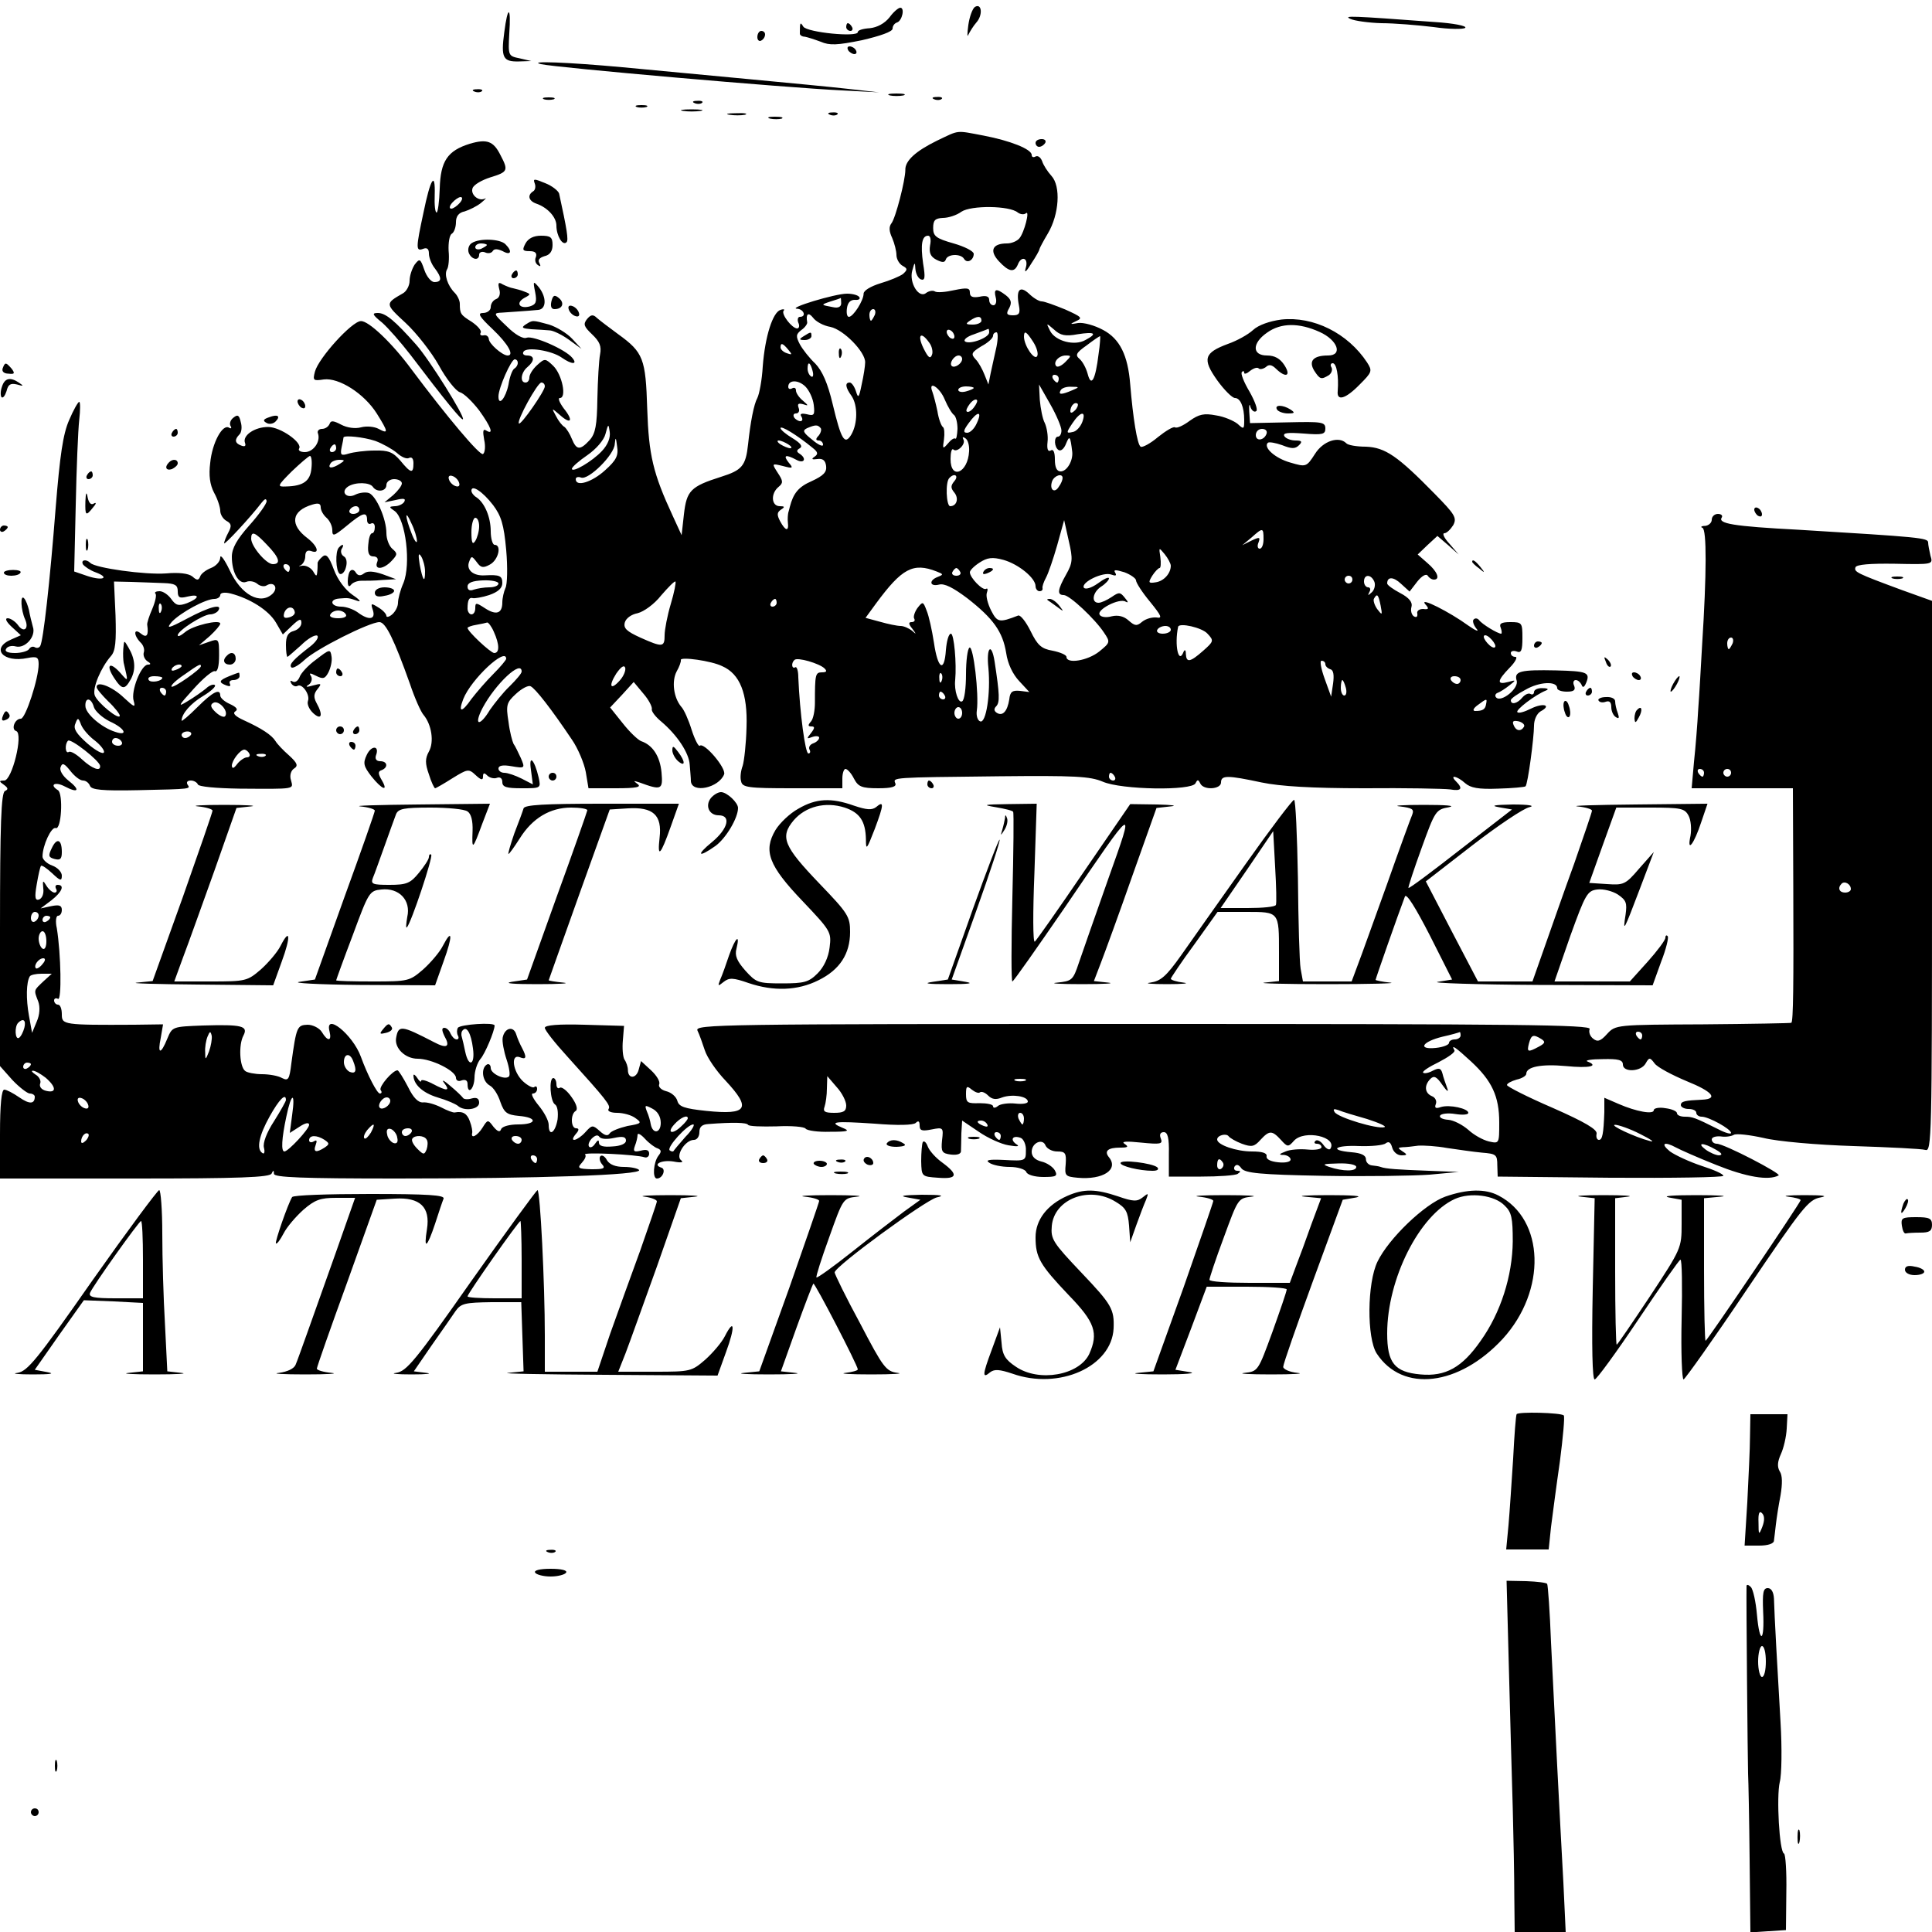 <svg version="1" xmlns="http://www.w3.org/2000/svg" width="666.667" height="666.667" viewBox="0 0 500 500"><path d="M252.3 1.8c-.6.4-1.4 2.5-1.7 4.7-.3 2.2-.3 3.3 0 2.5.4-.8 1.3-2.3 2.1-3.2 1.7-1.9 1.4-5.1-.4-4zM230.2 4.5c-1.3 1.6-3.2 2.6-5.1 2.8-1.7.1-3.1.5-3.1 1 0 1.4-13.1.1-14.1-1.4-.8-1.3-.9-1.2-.9 1.8 0 .4.6.8 1.3.8.6.1 2.5.7 4.1 1.3 2.3 1 4.3.9 10.7-.4 4.7-1.1 7.9-2.2 7.9-3 0-.7.5-1.4 1.2-1.6 1.3-.5 2-3.8.8-3.8-.5 0-1.8 1.1-2.8 2.5zM130.5 8.4c-.9 6.6-.3 7.6 3.8 7.5l3.2-.1-3-.7c-3-.6-3-.7-2.7-6.4.5-7.2-.4-7.4-1.3-.3zM349.5 4.9c1.1.5 4.7 1 8 1.1 3.3 0 9.4.5 13.5 1 4.1.6 7.8.6 8.2.2.5-.5-3.1-1.2-7.9-1.5-21.6-1.6-23.8-1.7-21.8-.8z"/><path d="M219 7c0 .5.5 1 1.1 1 .5 0 .7-.5.4-1-.3-.6-.8-1-1.1-1-.2 0-.4.4-.4 1zM196 9.6c0 .8.5 1.2 1 .9.6-.3 1-1 1-1.6 0-.5-.4-.9-1-.9-.5 0-1 .7-1 1.6zM219.5 13c.3.5 1.1 1 1.6 1 .6 0 .7-.5.4-1-.3-.6-1.1-1-1.6-1-.6 0-.7.4-.4 1zM140 16.6c3.9.9 63.2 6.1 78 6.8l9.5.5-8-.9c-4.4-.5-15.9-1.6-25.5-2.5-9.6-.9-24.4-2.3-32.9-3.1-14.1-1.3-24.8-1.7-21.1-.8zM122.8 23.7c.7.3 1.6.2 1.9-.1.4-.3-.2-.6-1.3-.5-1.1 0-1.4.3-.6.6zM230.3 24.7c.9.2 2.5.2 3.5 0 .9-.3.1-.5-1.8-.5-1.9 0-2.7.2-1.7.5zM140.8 25.7c.6.2 1.8.2 2.5 0 .6-.3.1-.5-1.3-.5-1.4 0-1.9.2-1.2.5zM241.8 25.7c.7.3 1.6.2 1.9-.1.4-.3-.2-.6-1.3-.5-1.1 0-1.4.3-.6.6zM179.8 26.7c.7.3 1.6.2 1.9-.1.4-.3-.2-.6-1.3-.5-1.1 0-1.4.3-.6.6zM164.8 27.7c.6.2 1.8.2 2.5 0 .6-.3.1-.5-1.3-.5-1.4 0-1.9.2-1.2.5zM176.8 28.7c1.2.2 3.2.2 4.5 0 1.2-.2.2-.4-2.3-.4s-3.5.2-2.2.4zM188.8 29.7c1.2.2 3 .2 4 0 .9-.3-.1-.5-2.3-.4-2.2 0-3 .2-1.7.4zM214.8 29.7c.7.3 1.6.2 1.9-.1.4-.3-.2-.6-1.3-.5-1.1 0-1.4.3-.6.6zM199.3 30.7c.9.2 2.3.2 3 0 .6-.3-.1-.5-1.8-.5-1.6 0-2.2.2-1.2.5zM242.5 36.4c-5.5 2.7-8.3 5.2-8.2 7.6 0 2.6-2.5 12.4-3.6 13.8-.7.9-.6 2.1.2 3.8.6 1.4 1.1 3.4 1.1 4.4 0 1 .7 2.3 1.6 2.8 1.3.7 1.3 1 .1 2.1-.8.6-3.4 1.7-5.8 2.4-2.6.8-4.4 1.9-4.4 2.7 0 1.8-2.7 6-3.8 6-.5 0-.7-1-.5-2.3.2-1.4.9-2.1 2-2.1 1 .1 1.5-.2 1.2-.7-.3-.5-1.7-.9-3.2-.9-3.1 0-15.6 3.8-12.9 3.9 1.7.1 2.5 2.1.7 2.1-.5 0-.7.7-.4 1.5.4.8.2 1.5-.3 1.5-1.3 0-4.2-3.7-3.5-4.6.4-.3 0-.5-.8-.2-2 .6-4 6.8-4.6 14.6-.2 3.6-.9 7.2-1.4 8.2-.9 1.6-1.8 6.3-2.4 12-.6 5.6-1.6 6.7-7 8.4-7.9 2.5-8.9 3.6-9.6 9.7l-.6 5.4-2.3-5c-5.1-11-6.2-15.7-6.6-27.7-.4-13-1-14.6-7.5-19.3-2.3-1.7-4.7-3.5-5.5-4.2-1-1-1.6-.9-2.6.3-1 1.3-.8 1.9 1.3 3.9 2 1.9 2.5 3.1 2.1 5.2-.3 1.5-.6 6.7-.7 11.5-.1 6.9-.5 9-2 10.7-2.5 2.7-3.4 2.6-4.6-.3-.5-1.3-1.4-2.7-1.9-3.1-.6-.3-1.6-1.6-2.2-2.8-1.2-2.2-1.2-2.2 1-.3 2.9 2.6 3.6 1.5 1-1.7-1.1-1.5-1.6-2.7-1-2.7 1.8 0 .6-6-1.7-8.3-2.1-2-2.2-2-4.2-.2-1.1 1-2 2.4-2 3.2 0 .7-.4 1.3-1 1.3-1.5 0-1.2-2.6.5-4 1.9-1.6 1.9-3-.1-3-.8 0-1.3-.4-.9-1 .8-1.3 7.2-.3 9.8 1.5 2.7 1.9 4.3 1.9 2.8.1-1.8-2.2-10.1-5.8-11.8-5.2-.9.4-3-.8-5.1-2.9-3.6-3.4-3.6-3.5-1.2-3.6 2.6-.2 6.2-.4 9.3-.7 2.1-.2 2.2-3.2.2-5.8-1.5-1.8-1.6-1.7-1 1.2.5 2.6.2 3.2-1.4 3.7-2.7.7-3.7-.9-1.4-2.2 1.7-.9 1.7-1 .1-1.6-.9-.4-2.2-.7-3-.9-.7-.1-1.9-.6-2.7-1-1.1-.7-1.3-.4-.9 1.2.4 1.3 0 2.3-.8 2.6-.8.3-1.4 1.2-1.4 2.1 0 .8-.9 1.5-2 1.5-1.5 0-1 .9 2.5 4.2 4.1 3.9 5.7 6.9 3.8 6.8-1.4-.1-4.8-3.1-4.8-4.3-.1-.7-.7-1.1-1.4-.9-.7.1-1-.2-.7-.7.3-.5-.7-1.7-2.3-2.8-2.9-1.8-3.1-2.1-3.1-4.7 0-.8-.6-2.1-1.3-2.8-1.9-1.9-2.8-4.8-2-6.1.4-.6.6-2.8.4-4.8-.1-2 .2-4 .8-4.4.6-.3 1.1-1.7 1.1-3 0-1.5.7-2.5 2.3-2.8 1.2-.4 3.1-1.3 4.2-2.2 1.1-.9 1.5-1.4 1-1.1-1.7.8-3.8-1.1-3.2-2.7.3-.9 2.4-2.1 4.6-2.8 4.6-1.4 4.7-1.8 2.6-5.8-1.8-3.6-3.5-4.2-7.9-2.9-5.8 1.8-7.6 4.5-7.8 11.6-.1 3.4-.5 6.2-.8 6.2-.4 0-.6-2-.5-4.5.2-6.4-1.1-4.3-2.9 4.5-2 9.3-2 10.1-.1 9.4 1-.4 1.5 0 1.5 1.2 0 1.1.7 2.8 1.5 3.8 1.9 2.5 1.9 3.6-.1 3.6-.8 0-2-1.4-2.6-3.2-1-2.9-1.2-3-2.5-1.3-.7 1.1-1.3 2.9-1.3 4.2 0 1.2-.8 2.7-1.7 3.2-4.7 2.7-4.7 2.7.7 7.7 2.8 2.6 6.7 7.6 8.6 11 1.9 3.5 4.4 6.6 5.4 6.9 1.1.3 3.3 2.5 5 4.7 3.1 4.3 3.9 6.5 1.8 5.2-.8-.5-.9.2-.5 2.4.4 1.7.2 3.4-.3 3.7-.8.5-9.3-9.6-18.5-21.9-5-6.8-11.1-12.6-13.1-12.5-2.3 0-11 9.6-11.9 13.1-.6 2.3-.4 2.4 2.3 2 3.9-.5 10.4 3.6 13.7 8.8 3 4.8 3.1 5.4.5 4-1.1-.6-3.1-.8-4.6-.4-1.5.4-3.6.1-5.1-.7-2.1-1.1-2.7-1.1-3-.2-.3.7-1.1 1.3-2 1.3-.8 0-1.3.6-1 1.2.7 2.1-1.2 4.8-3.4 4.8-1.1 0-1.8-.4-1.5-.9 1-1.5-4.8-5.6-8-5.6-3.5 0-6.7 2.2-6 4.1.3.8 0 1.1-1 .7-1.6-.6-1.8-1.5-.4-2.9.5-.5.7-1.9.3-3.2-.4-1.8-.8-2-1.9-1.1-.8.6-1.1 1.6-.7 2.2.3.5.1.7-.4.4-1.7-1.1-4.4 3.9-4.9 9.1-.4 3.2-.1 5.6 1 7.7.9 1.6 1.6 3.8 1.6 4.7 0 .9.7 2.1 1.6 2.6 1.3.7 1.4 1.3.5 3-.6 1.1-1.1 2.4-1.1 2.8 0 .6 6.8-6.7 9.7-10.5.8-1 1.2-1.2 1.3-.4 0 .7-2 3.5-4.5 6.3-3.2 3.6-4.5 5.9-4.5 8.1 0 4.1 1.8 7.2 3.7 6.5.9-.4 2.2-.1 2.9.5.7.6 1.8.8 2.4.4 1.8-1.1 3.1.5 1.6 2.1-3.2 3.1-8.2.4-11.2-6.1-1.3-2.7-2.4-4.2-2.4-3.2s-1.1 2.2-2.4 2.7c-1.3.5-2.6 1.5-2.8 2.2-.4 1-.8 1.1-2 0-1-.8-3.5-1.1-6.8-.8-5.5.4-18.3-1.4-19.6-2.7-1.1-1.1-2.6-.8-1.9.4.4.5 1.8 1.5 3.2 2 3.8 1.4 2 2.3-2 1l-3.5-1.2.4-17.2c.2-9.5.6-19.3.9-22 .3-2.6.3-4.7 0-4.7s-1.5 2.1-2.6 4.7c-1.6 3.6-2.4 9.2-3.5 22.8-1.5 19.2-3.2 34.4-4 35.7-.3.5-.9.6-1.4.3-.5-.3-1.1-.1-1.5.5-.3.5-2 1-3.6 1-1.9 0-2.8-.4-2.3-1.1.3-.6 1.4-.9 2.5-.6 2.4.6 5.3-2.6 4.4-5.1-.3-1.1-.8-3.1-1-4.3-.3-1.2-.8-2.6-1.3-3.1-1-1-.8 3.1.3 5.5 1.1 2.5-.4 3.6-1.9 1.4-.7-.9-1.9-1.7-2.6-1.7-.8 0-.4.9 1 2.2l2.4 2.2-2.5 1.1c-5.4 2.3-2.1 6.1 4.2 4.8 2.5-.5 2.9-.2 2.9 1.6 0 3.7-3.4 14.1-4.6 14.1-1.6 0-2.6 2.8-1.2 3.2 1.9.7-1.1 12.8-3.1 12.8-1.4 0-1.4.2-.1 1.1 1.1.8 1.2 1.2.3 1.6-1 .4-1.3 8.5-1.3 35.8v35.4l3.2 3.6c1.8 1.9 3.9 3.5 4.5 3.5.7 0 1.3.4 1.3.8 0 2-1.4 2-4 .2-1.6-1.1-3.3-2-3.9-2-.7 0-1.1 3.8-1.1 11.5V305h34.9c27 0 35-.3 35.4-1.3.4-.9.6-.9.6.1.1.9 7.1 1.2 31.9 1.2 36.7 0 63.4-.9 62.6-2.2-.3-.4-2-.8-3.9-.8-2.2 0-3.7-.6-4.4-1.7-.5-1-1.3-1.5-1.7-1.1-.4.4-.2 1.4.4 2.1 1 1.1.4 1.3-2.7 1.3-3.5-.1-3.8-.3-2.5-1.7.8-.9 1.2-1.8.8-2.1-.6-.7 13.4 0 15.4.7.6.2 1.2-.2 1.2-.9 0-1-.7-1.2-2.2-.8-1.7.4-2 .2-1.5-1.2.4-1 .7-2.3.7-2.9 0-.6.9-.1 1.9 1 1.1 1.2 2.6 2.3 3.3 2.5 1 .4 1 .9.2 1.9-1.3 1.7-1.6 5.9-.4 5.9 1.5 0 2.4-2.4 1.2-2.8-2.5-.8 0-2.1 3.1-1.6 2 .4 2.7.2 2-.3-1.6-1.1 1-5.3 3.3-5.3.8 0 1.4-.9 1.4-2 0-1.4.7-2 2.3-2.1 6.5-.5 9.9-.4 10.3.2.2.4 3.5.5 7.4.4 3.8-.2 7.2.1 7.5.6.4.5 3.2.9 6.3.8 4.7 0 5.3-.2 3.3-1-3.9-1.6-2.1-1.8 8.2-1.1 6 .5 10.1.4 10.7-.2.7-.7 1-.4 1 .7 0 1.3.6 1.5 3.1 1 3-.6 3.1-.5 2.7 2.8-.3 3 0 3.4 2.3 3.7 1.7.2 2.7-.2 2.6-1 0-.7.1-2.8.1-4.5l.2-3.3 4.3 2.9c2.3 1.6 5.8 3.2 7.7 3.5 2.4.4 3 .3 2-.3-1.7-1.2-.9-2.4 1.2-1.6.7.3 1.4 1.8 1.3 3.3 0 2.6-.1 2.7-5.5 2.4-4-.2-5.1 0-4 .7.8.6 3.2 1.1 5.3 1.1 2.1 0 4 .6 4.3 1.3.2.7 2.1 1.3 4.4 1.3 3.3 0 3.8-.2 3-1.7-.5-.9-2.1-2-3.5-2.3-1.6-.4-2.5-1.3-2.5-2.5 0-2.4 2.9-3.6 3.6-1.6.4.8 1.7 1.5 3 1.5 2.1 0 2.4.4 2.2 3.3-.3 3-.1 3.2 3.1 3.5 6.5.6 10.7-2.1 8.1-5.3-1.3-1.6-.3-2.5 2.9-2.5 2 0 2.3-.2 1.1-1-.9-.6.5-.7 4.3-.3 5.1.5 5.7.4 5.1-1.1-.4-1-.1-1.6.8-1.6 1 0 1.4 1.5 1.3 5.7v5.8h8.3c4.6 0 8.9-.3 9.5-.7.9-.6.8-.8-.1-.8-.7 0-1-.5-.7-1.1.5-.7 1.1-.5 1.8.5 1 1.2 4.8 1.6 21.2 1.9 11 .2 23.4 0 27.5-.3l7.5-.7-7.7-.3c-8-.3-11.2-.5-12.5-1-.5-.2-1.5-.3-2.3-.4-.8-.1-1.5-.8-1.5-1.6 0-1-1.2-1.6-3.7-1.8-6-.5-4.4-1.9 2-1.6 3.1.1 6.2-.2 6.8-.7.8-.6 1.3-.3 1.7 1.1.3 1.1 1.3 2 2.4 2 1.5 0 1.6-.2.3-1-1.3-.9-1.3-1 0-1.1.8 0 2.6-.2 4-.4 1.4-.1 4.8.1 7.5.6 2.8.4 6.8 1 9 1.2 3.7.3 4 .5 4 3.3l.1 2.9 29.2.3c16.1.1 29.2-.1 29.2-.5 0-.5-2.6-1.6-5.7-2.6-3-1-6.7-2.7-8.1-3.7-2.6-2.1-1.5-2.7 1.6-1 .9.5 5.6 2.6 10.4 4.5 7.7 3.1 13.5 4.1 16.1 2.7.9-.4-14.1-8.2-16-8.2-.7 0-1.3-.5-1.3-1.1 0-.6 1-.9 2.3-.8 1.2.2 2.7 0 3.4-.4.6-.4 4.1 0 7.7.8 3.6.9 13.8 1.8 23.3 2.1 9.2.3 17.6.7 18.6 1 1.6.5 1.7-3.3 1.7-70.8v-71.3l-7.8-2.8c-11.9-4.4-12.4-4.7-12-5.9.3-.7 3.7-1 10.2-.9 9.9.2 9.9.2 9.2-2.1-.3-1.3-.6-2.8-.6-3.4 0-1.2-2.1-1.4-33.5-3.3-17.1-.9-21-1.6-19.9-3.2.3-.5-.2-.9-1-.9-.9 0-1.6.7-1.6 1.5s-.8 1.5-1.7 1.6c-1 0-1.3.3-.7.5 1.1.5 1.1 11.6-.1 30.4-.3 5.2-.7 12.6-1 16.5-.2 3.8-.7 10-1.1 13.7l-.6 6.8H464l.1 25.7c.1 25.1 0 34.6-.5 35-.1.1-10.4.3-22.8.4-22.5.1-22.7.1-24.9 2.5-1.7 1.9-2.5 2.1-3.6 1.2-.8-.6-1.2-1.7-.9-2.5.5-1.1-18.9-1.3-115.5-1.3-110.2 0-116.1.1-115.4 1.7.5 1 1.3 3.3 1.9 5.1.6 1.9 3 5.4 5.4 7.9 6.7 7.2 5.7 8.9-5 7.8-5.7-.6-7.1-1.1-7.5-2.6-.3-1.1-1.6-2.2-2.9-2.5-1.2-.3-2.1-1.1-1.8-1.8.3-.7-.7-2.3-2.1-3.6l-2.6-2.4-.6 2.2c-.6 2.4-2.8 2.5-2.8.1 0-.8-.4-2-.9-2.7-.4-.7-.6-2.9-.4-5l.3-3.7-10.3-.3c-6.7-.2-10.2.1-10.2.8 0 .6 2.6 3.9 5.8 7.4 10.3 11.4 11.3 12.7 10.7 13.6-.4.6.7 1 2.2 1 1.6 0 3.8.6 4.8 1.4 1.7 1.2 1.5 1.4-2.1 2-2.1.5-4.2 1.3-4.6 1.9-.5.8-1.3.6-2.6-.6-1.8-1.6-2-1.6-3.7.3-2.1 2.3-4.4 2.8-2.5.5.9-1 .9-1.5.1-1.5-1.4 0-1.5-3.7-.1-4.5.6-.4.2-1.8-1.1-3.6-1.1-1.6-2.5-2.7-3-2.4-.5.4-.9-.1-.9-.9 0-.9-.4-1.6-.8-1.6-1.2 0-.8 6 .4 6.8.7.4.9 2.1.7 3.9-.6 3.5-2.3 4.6-2.3 1.4 0-1.1-1.2-3.3-2.6-5-1.4-1.7-2.1-3.1-1.5-3.1.6 0 1.1-.5 1.1-1.2 0-.6-.3-.8-.7-.5-.3.4-1.7-.3-3-1.5-2.6-2.5-3.2-7.1-.8-6.2 1.7.7 1.9.1.6-2.4-.5-.9-1.2-2.5-1.5-3.5-.7-2.3-3-1.7-3.5.8-.2 1 .3 3.6 1 5.7s1 4.1.6 4.4c-1 1-4.7-.7-4.7-2.2 0-.8-.5-1.2-1-.9-1.6 1-1.2 4.3.7 5.4 1 .5 2.2 2.4 2.8 4.3 1 2.8 1.7 3.3 4.8 3.6 4.9.4 4.7 2.2-.2 2.2-2.2 0-4.1.5-4.4 1.2-.3.9-.9.7-2-.6-1.4-1.9-1.5-1.9-2.8.2-1.3 2.1-3.1 3.1-2.7 1.4.1-.4-.1-1.7-.6-3-.7-2-1.8-2.7-3.9-2.3-.4.1-2-.5-3.5-1.3-1.6-.8-3.6-1.4-4.7-1.3-1.2.1-2.5-1.1-3.9-4-1.2-2.3-2.4-4.2-2.7-4.3-1.2-.1-4.9 4.2-4.4 5.1.4.5.3.9-.2.9-.7 0-3.2-4.8-4.9-9.5-2.1-5.8-9.5-11.7-8.1-6.5.6 2.5-.5 2.6-2 .1-.6-1-2.3-1.9-3.7-1.9-2.7.1-2.9.5-4.2 10-.5 4.2-.8 4.6-2.4 3.8-1-.6-3.4-1-5.2-1-1.8 0-3.8-.4-4.3-.8-1.5-1-1.8-6.8-.5-9.2 1.3-2.5-.4-2.9-10.5-2.6-7.9.3-7.9.3-9.2 3.4-1.7 4.2-2.6 4.1-1.7-.2l.6-3.5-7.4.1c-18.5.1-18.8 0-18.8-2.7 0-1.4-.4-2.5-1-2.5-.5 0-1-.5-1-1.1 0-.5.5-.7 1-.4 1 .6.8-11.5-.3-18.3-.4-1.7-.2-3.2.3-3.2.6 0 1-.7 1-1.5 0-1.2-.7-1.4-2.7-1l-2.8.6 2.8-2.1c2.8-2.2 3.5-4 1.6-4-.5 0-.7.4-.4 1 .3.5.2 1-.4 1-.5 0-1.5-.8-2.1-1.8-.9-1.5-1-1.4-.8.7.2 1.4-.3 2.6-1.1 2.9-1 .3-1.2-.5-.6-3.9.4-2.4.9-4.6 1.1-4.8.2-.3 1.5.6 2.9 1.9 2.1 2 2.5 2.1 2.5.6 0-.9-1.1-2.1-2.5-2.6s-2.5-1.6-2.5-2.3c0-2.9 2.3-7.8 3.4-7.4 1.5.6 2-8.9.6-9.8-2.3-1.4-.8-2.3 1.7-1 3.6 1.9 4.2 1 1-1.5-1.5-1.2-2.4-2.7-2-3.5.4-1.2 1-.9 2.5 1 1.1 1.4 2.5 2.5 3.3 2.5.7 0 1.5.6 1.8 1.4.4 1 3.1 1.3 12.4 1.1 14.2-.3 13.6-.3 12.8-1.5-.3-.6 0-1 .9-1 .8 0 1.6.5 1.8 1 .2.6 4.7 1 10.8 1.1 14.8.1 13.9.2 13.3-2.2-.4-1.2 0-2.5.8-3 1.1-.7.9-1.4-1.3-3.4-1.5-1.3-3.1-3-3.5-3.7-1-1.6-3.6-3.3-8.2-5.4-2.2-1-3-1.8-2.2-2.3.8-.5.3-1.1-1.4-1.9-1.4-.6-2.5-1.6-2.5-2.2 0-1.9-1.9-1-5.9 3-2.3 2.3-4.1 3.8-4.1 3.5 0-1.8 2.4-4.5 5.6-6.4 2-1.2 3.4-2.5 3-2.8-.3-.3-1.4 0-2.3.9-1 .8-3.1 2.3-4.8 3.3-2.6 1.6-2.4 1.2 1.5-3.1 2.5-2.8 5-4.9 5.6-4.7.7.3 1.1-1.3 1.1-4.1 0-4.3-.1-4.4-2.6-3.5l-2.6.9 2.8-2.4c1.5-1.4 2.7-2.8 2.7-3.2 0-1.2-7.2.5-9.1 2.2-1.1.9-1.9 1.3-1.9.8 0-1.2 6.6-5.4 8.4-5.4.8 0 1.8-.5 2.1-1 1.2-1.9-2.3-1-8.1 2.1-4.9 2.6-5.5 2.7-3.9.8 2.3-2.4 8.7-5.9 11-5.9.8 0 1.5-.5 1.5-1 0-.6 1.1-.8 2.7-.4 5 1.3 9.8 4.3 11.7 7.5l1.8 3.1 2.4-2.3c1.9-1.8 2.4-1.9 2.4-.7 0 .9-.9 1.8-2 2.1-1.5.4-2 1.4-2 3.6 0 1.7.2 3.1.4 3.1.1 0 1.7-1.4 3.5-3 1.7-1.7 3.6-2.8 4.2-2.5.5.4-.3 1.6-1.8 2.8-4.3 3.3-5.6 4.7-4.9 5.4.3.4 1.9-.5 3.4-1.9 2.9-2.8 16.8-9.8 19.4-9.8 1.6 0 3.8 4.5 7.9 16 1.2 3.6 2.8 7.2 3.5 8 2.1 2.5 2.8 7 1.4 9.5-1 1.8-1 3.1 0 5.9.6 2 1.4 3.6 1.6 3.6.2 0 2.3-1.2 4.5-2.6 3.9-2.4 4.2-2.5 6-.8 1.4 1.3 1.9 1.4 1.9.4 0-1 .3-1.1 1.1-.3.6.6 1.8.9 2.5.6.8-.3 1.4.1 1.4 1.1 0 1.3 1.1 1.6 5 1.6 5 0 5 0 4.4-2.8-1.1-4.7-2.6-6.1-2-2l.5 3.8-2.9-1.5c-1.6-.8-3.6-1.5-4.5-1.5-.8 0-1.5-.5-1.5-1.1 0-.8 1.2-1 3.4-.6 3.5.6 3.5.5 2.4-2.1-.7-1.5-1.5-3.2-1.9-3.7-.3-.6-1-3.1-1.3-5.7-.7-4.3-.5-5 1.9-7.2 1.5-1.4 3.2-2.3 3.8-2 1.2.5 5.4 5.9 10.7 13.8 1.6 2.3 3.2 6.2 3.6 8.4l.7 4.2h7.1c5.3 0 6.7-.3 5.6-1.1-1.2-.9-1.1-.9.5-.4 5.7 2.1 6.1 1.9 5.7-2.6-.4-4.2-2.3-7.1-5.3-8.1-.9-.4-3-2.4-4.8-4.7l-3.2-4 3.1-3.3 3-3.3 2.5 3c1.4 1.6 2.3 3.4 2.2 4-.2.5.9 2 2.5 3.3 4 3.4 7.1 8 7.3 11.1.1 1.4.3 3.4.3 4.3.3 3.2 7.2 1.7 8.6-1.8.6-1.6-5.2-8.4-6.3-7.4-.3.3-1.3-1.6-2.1-4.1-.8-2.6-2-5.3-2.7-6-2-2.4-2.5-6.6-1.2-9.1.7-1.2 1.2-2.6 1.1-3-.2-.9 7.9.2 10.7 1.6 4.6 2 6.6 7.1 6.3 15.8-.1 4.2-.6 8.7-1 10-.5 1.3-.7 3.1-.4 4 .3 1.6 1.8 1.8 13.3 1.8H218v-2.5c0-1.4.4-2.5.8-2.5.5 0 1.5 1.1 2.2 2.5 1.1 2.1 2 2.5 6.3 2.5 3.5 0 4.8-.4 4.4-1.3-.6-1.5-1.2-1.5 26.8-1.8 19.6-.2 23.6 0 26.9 1.4 4.8 2.1 23.1 2.4 24 .4.5-1 .7-1 1.2 0 .8 1.9 5.4 1.6 5.4-.2 0-1.9 1.6-1.9 10.5 0 4.8 1 13 1.5 26.5 1.5 10.7-.1 20.7.1 22.3.3 2.9.5 3.4-.2 1.5-2.1-1.8-1.8.3-1.4 2.4.5 1.4 1.2 3.4 1.6 8.5 1.4 3.7-.1 6.9-.4 7.1-.6.6-.5 2.2-12.6 2.2-15.7 0-1.5.7-3.1 1.7-3.7 3-1.6.7-2.3-2.5-.7-1.6.8-3.2 1.3-3.5.9-.6-.5 4.6-4.5 7.4-5.6.8-.3.5-.6-.8-.6-1.3-.1-2.3.4-2.3 1 0 .5-.4.8-.9.5-.5-.3-1.4.1-2.1.9-1.3 1.6-3 2-3 .7 0-.4 1.7-1.6 3.8-2.7 3.6-2.1 8.2-2.3 8.2-.4 0 .5 1.1.9 2.5.9 1.8 0 2.3-.4 1.9-1.5-.4-.8-.2-1.5.4-1.5.6 0 1.2.6 1.5 1.2.3.9.7.7 1.2-.5 1.1-2.7.2-3-7.8-3.2-9.2-.2-10.9.2-10.2 2.6.7 2-4 5.8-5.3 4.4-.4-.4-.2-1 .4-1.2.6-.2 2-1.1 3-1.9 1.8-1.4 1.8-1.5-.3-.9-3 .8-2.9-.3.4-3.7 1.5-1.5 2.1-2.8 1.5-2.8-.7 0-1.2-.4-1.2-1 0-.5.7-.7 1.5-.4 1.2.5 1.5-.3 1.5-3.5 0-3.9-.1-4.1-3.1-4.1-2.4 0-3 .4-2.5 1.5.3.8.3 1.5.1 1.5-.9 0-5-2.5-5.7-3.5-.4-.5-1-.6-1.4-.2-.4.3-.1 1.4.7 2.4.8.9-.1.6-2.1-.8-4.8-3.5-12.7-7.5-11.2-5.6 1.1 1.2 1 1.5-.5 1.3-1 0-1.7.5-1.5 1.2.1.8-.2 1.1-.9.7-.6-.4-.9-1.5-.6-2.5.3-1.1-.6-2.3-2.9-3.5-1.9-1-3.4-2.1-3.4-2.5 0-1.8 1.6-1.8 3.6.1l2.2 2 2-2.6c1.2-1.5 2.3-2.1 2.7-1.5.3.5 1 1 1.6 1 1.7 0 .9-2.1-1.7-4.3l-2.5-2.2 2.5-2.4 2.6-2.4 2.8 2.4 2.7 2.4-2.4-2.8c-1.4-1.5-1.9-2.7-1.3-2.7.6 0 1.6-1 2.3-2.1 1-1.9.4-2.8-4.8-8.1-9.6-9.8-12.8-12-17.8-12.2-2.4 0-4.7-.4-5.1-.9-1.9-1.9-6-.6-8.1 2.8-2.2 3.4-2.3 3.4-6.4 2.2-3.9-1.1-7-3.9-5.8-5.1.3-.3 2 0 3.7.6 2.5 1 3.4 1 4.4 0 .9-.9.7-1.2-.9-1.2-1.2 0-2.5-.5-2.9-1.1-.5-.9.9-1 5-.7 4.9.4 5.6.2 5.6-1.3 0-1.7-.9-1.8-9.7-1.6l-9.8.2-.2-3c-.1-1.7.1-2.2.3-1.2.3.9 1 1.5 1.5 1.1.5-.3-.3-2.5-1.7-5-1.5-2.5-2.4-4.8-2-5.1.3-.4.6-.3.6.2 0 .4.7.2 1.5-.5.9-.7 1.8-1 2.2-.7.3.4 1.2.2 1.9-.3.8-.8 1.6-.6 2.7.5 2.5 2.4 3.9 1.8 2.1-1-1.1-1.7-2.5-2.5-4.5-2.5-3.9 0-3.9-3.2 0-5.9 3.6-2.6 8.3-2.6 13.6-.2 4.7 2.1 6.1 6.1 2.2 6.1-3.8 0-5.1 1.4-3.6 3.9 1.5 2.3 1.8 2.4 3.8 1.2.7-.5 1-1.4.7-2-.4-.6-.2-1.1.3-1.1 1 0 1.6 3.3 1.3 7.2-.3 2.7 2 2.1 5.7-1.7 3.2-3.2 3.3-3.5 1.9-5.7-5-7.6-13.9-12-22.2-11.1-3 .4-5.9 1.4-7.3 2.7-1.3 1.2-4.2 2.8-6.5 3.6-6.2 2.3-6.7 3.9-2.8 9.4 1.8 2.5 3.9 4.6 4.6 4.6 1.4 0 2.4 2.3 2.4 5.7 0 2.4-.1 2.5-1.7 1-1-.8-3.5-1.9-5.6-2.2-3.1-.6-4.4-.3-6.8 1.4-1.6 1.2-3.3 2-3.8 1.7-.4-.3-2.4.9-4.4 2.5-2 1.7-4.1 2.8-4.5 2.5-.9-.5-2-7.6-2.7-16.1-.6-7.6-2.7-11.8-7-14.1-2.2-1.2-5.1-2-6.5-1.8-2.2.4-2.2.3-.5-.5 1.8-.8 1.4-1.1-2.8-3-2.7-1.1-5.4-2.1-6.1-2.1-.7 0-2.2-.9-3.3-2-2.4-2.2-3.4-1-2.6 3.1.4 2 0 2.5-1.5 2.5-1.7 0-1.9-.4-1-1.9.7-1.4.5-2.2-.9-3.3-2.5-1.9-3.2-1.7-2.6.6.3 1.1 0 2-.6 2s-1.1-.6-1.1-1.4c0-.9-.8-1.2-2.5-.8-1.8.3-2.5 0-2.5-1.1 0-1.2-.7-1.3-4.1-.6-2.2.5-4.5.7-5 .3-.5-.3-1.5-.1-2.2.4-1.9 1.6-4.5-2.7-3.6-5.8.6-2.2.7-2.3.8-.4.1 1.2.7 2.4 1.4 2.7 1.1.4 1.2-.5.6-4.1-.7-5-.3-7.2 1.3-7.2.6 0 .8 1.1.5 2.5-.3 1.9.1 2.9 1.6 3.7 1.6.8 2.2.8 2.5-.1.5-1.4 3.9-1.5 4.7-.1.8 1.3 2.5.3 2.5-1.3 0-.7-2.4-1.9-5.2-2.7-4.6-1.3-5.3-1.9-5.3-4 0-2 .5-2.5 2.5-2.6 1.4 0 3.6-.7 4.8-1.6 2.5-1.7 12.5-1.6 14.6.2.7.5 1.6.6 2.1.2 1.1-1-.4 5-1.7 6.5-.6.7-2 1.3-3.2 1.3-3.8 0-4.6 1.9-2.1 4.6 2.6 2.8 4 3 4.9.9.9-2.4 2.8-1.8 2.1.7-.5 1.6 0 1.3 1.4-1 1.2-1.8 2.1-3.4 2.1-3.7 0-.2 1-2.1 2.2-4.1 2.9-4.9 3.4-12.2.9-14.9-1-1.1-2.1-2.8-2.4-3.8-.4-1-1.1-1.5-1.7-1.2-.5.3-1 .2-1-.4 0-1.5-5.6-3.7-12.4-5-7.4-1.4-6.2-1.5-12.1 1.3zM119 52.5c-.7.8-1.7 1.5-2.2 1.5-.6 0-.5-.7.2-1.5s1.7-1.5 2.2-1.5c.6 0 .5.7-.2 1.5zm98.7 26c0 .9-.8 1.3-2.1 1-3.2-.6-3.3-.6-.6-1.5 1.4-.4 2.5-.8 2.6-.9 0-.1.1.6.1 1.4zm8.7 3c-.4.8-.8 1.5-1 1.5-.2 0-.4-.7-.4-1.5s.4-1.5 1-1.5c.5 0 .7.7.4 1.5zm-11.5 3.1c3.4.7 9.1 6.5 9 9.2 0 .9-.4 3.5-.9 5.7-.7 3.5-.9 3.7-1.5 1.7-.4-1.2-1.1-2.2-1.6-2.2-1.3 0-1.1 1.3.5 3.5 1.6 2.4 1.6 7.1-.1 10-1.7 2.8-2.6 1.3-4.8-7.9-1.3-5.5-2.7-8.6-4.5-10.5-1.5-1.4-3.3-3.7-4-5-1.1-2.1-1-2.6.4-3.7.9-.6 1.6-1.6 1.5-2-.4-2.2.3-2.7 1.5-1.2.7 1 2.7 2.1 4.5 2.4zM254 83c0 .5-1 1-2.2 1-1.9 0-2-.2-.8-1 1.9-1.3 3-1.3 3 0zm24.9 3.5c4.5-.7 5.2-.2 2 1.5-2.8 1.6-7.7.3-9.1-2.3-1.1-2.2-1.1-2.2 1-.4 1.6 1.5 2.9 1.8 6.1 1.2zm-31.9.6c0 .6-.4.7-1 .4-.5-.3-1-1.1-1-1.6 0-.6.5-.7 1-.4.6.3 1 1.1 1 1.6zm9-1.1c0 1.4-4.9 3.2-6.2 2.4-.6-.4.4-1.3 2.3-1.9 1.9-.7 3.5-1.3 3.7-1.4.1 0 .2.4.2.9zm1.9 3.7c-.5 2.1-1.1 5.1-1.5 6.8l-.6 3-1-2.5c-.5-1.3-1.5-3.2-2.3-4-1.3-1.4-1.1-1.8 1.5-3.4 1.7-.9 3-2.1 3-2.7 0-.5.4-.9.9-.9.4 0 .4 1.7 0 3.7zm9.5-1.2c.9 1.4 1.4 3.1 1 3.7-.7 1.1-3.3-2.6-3.4-5 0-1.8.6-1.5 2.4 1.3zm-26.9.2c.7.9 1 2.4.7 3.1-.4 1.1-.9.8-1.8-.9-2.2-4-1.3-5.6 1.1-2.2zm43.8 3c-.8 6.6-1.9 8.6-2.8 5.1-.4-1.5-1.3-3.2-2.1-3.9-1.2-1-.9-1.6 1.8-3.5 1.7-1.3 3.3-2.4 3.5-2.4.1 0 0 2.1-.4 4.7zM204 90.5c1.1 1.3 1 1.4-.4.9-.9-.3-1.6-1-1.6-1.5 0-1.3.6-1.1 2 .6zm45 2.4c0 1.2-2 2.5-2.7 1.8-.7-.7.6-2.7 1.8-2.7.5 0 .9.4.9.9zm26.7.8c-.9.9-1.9 1.4-2.3 1.1-1-1 .6-2.8 2.4-2.8 1.5 0 1.5.1-.1 1.7zm-141.7.2c0 .6-.4 1.2-.9 1.5-.5.3-1.2 2.1-1.5 4.1-.7 3.5-2.6 5.8-2.6 3.1 0-2.2 3.3-9.6 4.2-9.6.5 0 .8.4.8.9zm76.3 2.1c.3 1.1.1 1.8-.4 1.4-.5-.3-.9-1.2-.9-2 0-2 .7-1.7 1.3.6zm63.7 2c0 .5-.2 1-.4 1-.3 0-.8-.5-1.1-1-.3-.6-.1-1 .4-1 .6 0 1.1.4 1.1 1zm-63.4 6.8c.3 2.6.1 2.9-1.8 2.4-1.4-.3-1.9-.1-1.4.6.4.7.3 1.2-.3 1.2-.5 0-1.3-.5-1.6-1-.3-.6-.1-1 .5-1 .7 0 1-.7.7-1.4-.4-1.1-.1-1.3 1.1-1 1.5.5 1.5.4 0-.9-1-.8-1.8-2-1.8-2.6 0-.7-.4-.9-1-.6-.5.3-1 .2-1-.4 0-1.8 2.5-1.9 4.4-.1 1 1 2 3.1 2.2 4.8zM141 100c0 1.2-6.2 10.1-6.7 9.6-.7-.6 4.8-10.6 5.8-10.6.5 0 .9.4.9 1zm103.5 3.4c.8 1.9 1.9 3.7 2.4 4 .5.4.9 2 .9 3.6-.1 1.7-.3 2.8-.6 2.5-.3-.2-1.1.3-1.9 1.3-1.3 1.5-1.4 1.4-1-1.1.2-1.5.1-3-.3-3.2-.4-.3-1.1-2.1-1.4-4.1-.4-1.9-1-4.2-1.3-5-1.2-3.1 1.9-1.2 3.2 2zm7.5-3c0 .2-.9.6-2 .9-1.1.3-2 .1-2-.4s.9-.9 2-.9 2 .2 2 .4zm22.7 11c0 .9-.4 1.6-.9 1.6-1.1 0-1 2.8.2 3.5.6.3 1.4-.4 1.9-1.7.9-2.2 1.1-2 1.6 2.2.2 2.3-1.4 5-3 5-1 0-1.5-1-1.5-3.1 0-1.9-.4-2.8-1.1-2.3-.7.4-1-.4-.8-2.2.2-1.6-.2-3.8-.7-4.9-.6-1.1-1.1-3.8-1.3-6l-.2-4 2.9 5.1c1.6 2.8 2.9 5.9 2.9 6.8zm2.8-10.4c-2.8 1.2-3.7 1.2-3 0 .3-.6 1.6-1 2.8-.9 2.1 0 2.1.1.2.9zm-25.5 4.5c-.7.9-1.5 1.3-1.8 1-.3-.2.1-1.1.8-2 .7-.9 1.5-1.3 1.8-1 .3.2-.1 1.1-.8 2zm26.2.7c-.7.7-1.2.8-1.2.2 0-.6.3-1.4.7-1.7.3-.4.9-.5 1.2-.2.2.3-.1 1.1-.7 1.7zm-25.4 3.3c-.6 1.4-1.7 2.5-2.5 2.5-1.1 0-1-.6.4-2.5 2.3-3.2 3.6-3.2 2.1 0zm27.3-.3c-.5 1.3-1.6 2.5-2.5 2.6-1.7.4-1.7.2-.1-2.2 2.1-3.2 3.7-3.4 2.6-.4zm-124.3 7.5c-2.5 2.7-7.8 5.8-7.8 4.6.1-.5 1.8-2 4-3.5 2.3-1.6 4.3-3.9 4.7-5.5.7-2.7.8-2.7 1.1-.5.2 1.5-.5 3.3-2 4.9zm54.5-.8c1.4 1.1 1.5 1.6.5 2.3-.9.6-.7.8.7.6 1.4-.2 2.1.3 2.3 1.8.2 1.6-.7 2.5-3.7 3.9-3.5 1.5-4.8 3.2-5.7 6.7-.1.5-.3 1.1-.4 1.5-.1.5-.2 1.6-.1 2.5.3 2.4-.6 2.3-2-.3-.9-1.7-.8-2.3.2-3 1.1-.7 1-.9-.3-.9-2.2 0-2.4-3.3-.3-5 1.2-1 1.2-1.5-.2-3.6-1.6-2.5-1.6-2.5 1.3-1.8 2.6.7 2.8.6 1.5-.9-1.5-1.9-.8-2.2 2-.7 2 1.1 2.8-.3.8-1.6-.8-.5-.8-.9.1-1.4.8-.5.2-1.3-1.9-2.6-1.7-1-3.1-2.2-3.1-2.6 0-.8 4.3 1.8 8.3 5.1zm2-5.2c.4.3.2 1.2-.4 2-.9.9-.8 1.3 0 1.3.6 0 1.1.5 1.1 1.1 0 .6-1.3 0-2.8-1.3-2.4-1.9-2.6-2.4-1.3-3 2.1-.9 2.7-.9 3.4-.1zm115.5 1.5c-.6 1.8-2.8 2.1-2.8.4 0-.9.7-1.6 1.6-1.6.9 0 1.4.5 1.2 1.2zm-230.7 1.9c1.9.7 4.4 2.1 5.6 3.1 1.2 1.1 2.6 1.7 3.2 1.3.7-.3 1.1.2 1.1 1.4 0 2.8-.7 2.6-3.4-.7-1.9-2.2-3.1-2.7-6.7-2.6-2.4 0-5.4.4-6.7.8-1.9.6-2.2.4-1.8-1.6.3-1.3.5-2.4.5-2.6.2-.6 5.2-.1 8.2.9zm59.5 7.6c-3.4 3.1-7.6 4.4-7.6 2.3 0-.5.6-.7 1.4-.4 1.9.7 8.6-5.9 8.7-8.7.2-1.9.3-1.8.6.6.4 2.4-.2 3.6-3.1 6.2zm94.2-4.9c-.3 5.6-4.8 7.5-4.8 2 0-1.7.3-2.8.7-2.5.9 1 3.4-1.4 2.6-2.6-.3-.6-.1-.7.5-.3.7.4 1.1 1.9 1 3.4zM204 115c.8.5 1.1 1 .5 1-.5 0-1.7-.5-2.5-1s-1-1-.5-1c.6 0 1.7.5 2.5 1zm-117 1c0 .5-.5 1-1.1 1-.5 0-.7-.5-.4-1 .3-.6.8-1 1.1-1 .2 0 .4.4.4 1zm-6.4 5.2c-.3 3.3-2.1 4.6-6.6 4.7-2.3.1-2.3-.1 1.5-3.9 2.2-2.1 4.3-3.9 4.7-4 .4 0 .6 1.4.4 3.2zM88 120c-2 1.3-3.3 1.3-2.5 0 .3-.6 1.4-1 2.3-1 1.5 0 1.5.2.2 1zm30.8 4.9c.3.8-.1 1.2-.9.9-.7-.2-1.5-1-1.7-1.7-.3-.8.1-1.2.9-.9.7.2 1.5 1 1.7 1.7zm128.2-.4c-1 1.2-1 1.8 0 3 1.2 1.5.6 3.5-1.1 3.5-1 0-1.3-6.3-.2-7.3 1.3-1.4 2.5-.6 1.3.8zm28-.8c0 .5-.4 1.5-1 2.3-1.1 1.8-2.5.7-1.7-1.5.6-1.5 2.7-2.1 2.7-.8zm-171 1.4c0 .6-1 1.9-2.2 3l-2.3 1.9 2.9-.6c2.1-.5 2.7-.4 2.2.5-.4.6-1.5 1.1-2.4 1.1-1.6.1-1.6.2 0 1.3 2.8 2.2 4.2 13.7 2.2 18.6-.8 1.8-1.4 4.1-1.4 5.1s-.7 2.3-1.5 3c-.8.7-1.5.8-1.5.4 0-.5-.9-1.5-2.1-2.2-1.9-1.2-2-1.1-1.4.7.8 2.5-1.1 2.7-3.9.6-1.1-.8-3-1.5-4.3-1.5-2.7 0-3.2-1.9-.5-2.1 2.3-.2 2.4-.2 4.7.6 1.1.4.6-.3-1.2-1.5-1.9-1.3-3.9-3.9-4.9-6.6-1.3-3.5-2-4.2-3-3.3-.7.6-1.3 1.4-1.2 1.7 0 .4 0 1.4-.1 2.2-.1 1.3-.3 1.2-1.1-.2-.6-.9-1.8-1.5-2.7-1.4-1 .2-1.2.1-.5-.1.6-.3 1.2-1.3 1.2-2.3 0-1.3.5-1.7 1.5-1.4 2.3.9 1.8-1.2-.9-3.3-4.7-3.5-4.2-7.1 1.2-8.7 1.6-.5 2.2-.3 2.2.7 0 .8.7 2 1.5 2.7.8.7 1.5 2.1 1.5 3.2 0 1.7.4 1.6 3.7-1.1 4.2-3.5 5.3-3.8 5.3-1.5 0 .8.5 1.2 1 .9.6-.3 1 .1 1 .9 0 .9-.3 1.6-.7 1.6-.5 0-.9 1.4-1 3-.2 2.1.2 3 1.3 3 1 0 1.4.6 1 1.5-.8 2.1 1.7 1.9 3.8-.4 1.5-1.6 1.5-1.9.1-3.1-.8-.7-1.5-2.5-1.5-4 0-3.7-2.6-9.6-4.5-10.4-.9-.3-2.5-.1-3.5.4-2.3 1.2-4-.7-1.9-2.1 1.9-1.2 5.6-1.1 6.4.1 1 1.5 3.5 1.2 3.5-.5 0-.8.9-1.5 2-1.5s2 .5 2 1.1zm23.6 5.6c2.1 2.8 2.8 5 3.4 11.6.4 4.5.3 9-.2 9.9-.4.9-.8 2.6-.8 3.7 0 2.9-1.6 3.4-4.5 1.5-2.3-1.5-2.5-1.5-2.5 0 0 .9-.4 1.6-1 1.6-.5 0-1-.7-1-1.5 0-2.2.4-3 1.4-2.7.4.1 2.4-.2 4.2-.8 2.3-.8 3.4-1.8 3.4-3.1 0-1.9-.7-2.2-4.5-2-3 .2-4.9-1.4-4.1-3.5.6-1.6.7-1.6 2 .1 1 1.4 1.6 1.6 3.4.6 2.2-1.2 3.1-5.1 1.2-5.1-.5 0-1-1.6-1-3.5 0-3.7-1.6-7.4-3.7-8.8-.7-.4-1.3-1.2-1.3-1.7 0-1.7 2.9.2 5.6 3.7zM93 132c0 .5-.7 1-1.6 1-.8 0-1.2-.5-.9-1 .3-.6 1-1 1.6-1 .5 0 .9.4.9 1zm14.9 8c0 .8-.7-.1-1.4-2-1.8-4.6-1.7-6.4 0-2.5.8 1.6 1.4 3.7 1.4 4.5zm16.1-3.8c0 1.3-.5 3-1 3.8-.7 1.1-1 .5-1-2.3 0-2 .5-3.7 1-3.7.6 0 1 1 1 2.2zm151.9 12.5c-2.2 3.9-2.4 5.3-.6 5.3 1.5 0 8.1 6.2 10.4 9.7 1.7 2.5 1.6 2.6-1.2 4.9-3 2.4-8.5 3.3-8.5 1.4 0-.5-1.6-1.2-3.6-1.6-2.9-.5-3.9-1.4-5.7-5.1-1.2-2.4-2.6-4.2-3.2-4-4.9 1.9-5.4 1.8-7-1.3-.9-1.8-1.4-3.8-1.1-4.6.3-.8.2-1.3-.2-1-.9.5-4.2-2.9-4.2-4.3 0-.5 1.1-1.6 2.5-2.5 2-1.3 3.3-1.5 6.2-.7 3.9 1.1 8.3 4.7 8.3 6.8 0 .7.5 1.3 1 1.3.6 0 .9-.3.8-.8-.1-.4.3-1.6.9-2.7.6-1.1 1.9-4.9 2.9-8.4l1.8-6.5 1.2 5.4c1.1 4.7 1 5.7-.7 8.7zm51.1-9.2c0 1.4-.4 2.5-1 2.5-.5 0-.7-.7-.3-1.6.5-1.4.3-1.5-1.8-.5l-2.4 1.2 2.4-2c2.9-2.6 3.1-2.6 3.1.4zM69.1 141c3.2 3.3 3.7 5 1.5 5-1.7 0-5.6-4.6-5.6-6.6 0-2.1 1-1.7 4.1 1.6zm233.9 5.4c0 2-1.8 4-3.9 4.3-1.9.3-2 .1-.9-1.7.7-1.1 1.6-2 1.9-2 .3 0 .4-1.2.2-2.8-.4-2.6-.4-2.6 1.1-.8.9 1.1 1.6 2.5 1.6 3zm-193 1.5c0 3.2-.6 2.4-1.4-1.9-.4-2.5-.3-3.1.4-2 .5.8 1 2.6 1 3.9zm-35-.9c0 .5-.2 1-.4 1-.3 0-.8-.5-1.1-1-.3-.6-.1-1 .4-1 .6 0 1.1.4 1.1 1zm167.4.9c1.8.7 1.8.8.3 1.4-2.4.9-2.1 2.6.3 2 1.4-.4 3.7.8 7.3 3.5 6.8 5.3 9.2 8.7 10.1 14.2.4 2.8 1.7 5.5 3.4 7.3l2.6 2.8-2.4-.3c-2-.2-2.6.2-2.8 2.2-.5 3.1-1.7 4.4-3.2 3.5-.8-.5-.8-1.1-.2-1.7 1-1 .9-3.1-.4-11.6-.8-5.1-2.2-3.7-1.6 1.7.6 6.6-.6 14.3-2.1 13.8-.7-.2-1.1-1.5-.9-2.8.6-4.2-.9-16.9-1.9-16.3-.5.3-.9 3.4-.9 6.9 0 3.5-.4 6.7-1 7-1 .6-2.1-2.8-1.8-5.5.4-4.3-.3-12-1.1-12-.6 0-1.1 1.9-1.3 4.2-.4 6-2.1 5-3.1-1.9-.5-3.2-1.3-6.9-1.9-8.3-.9-2.4-1-2.4-2.4-.6-.7 1-1.1 2.3-.8 2.7.3.5 0 .9-.7.9-.8 0-.8.5.2 1.7 1.1 1.5 1.1 1.6-.1.5-.8-.6-2.1-1.2-2.9-1.2-.9 0-3.3-.5-5.4-1.1l-3.7-1 2.7-3.7c6.7-9.1 9.6-10.7 15.7-8.3zm6.1.1c.3.5-.1 1-1 1s-1.3-.5-1-1c.3-.6.8-1 1-1 .2 0 .7.4 1 1zm45.5 2.2c0 .6 1.6 3.1 3.6 5.5 3 3.7 3.3 4.4 1.7 4.1-1.1-.1-2.7.3-3.7 1.1-1.4 1.2-1.9 1.1-3.5-.3-1.2-1.1-2.7-1.5-4.4-1.1-1.4.4-2.8.2-3.1-.4-.9-1.3 5.1-4.4 6.7-3.4.8.4.7.1-.2-1-1.2-1.5-1.5-1.5-3.4-.2-1.2.8-2.7 1.5-3.4 1.5-2 0-1.5-2.8.7-4.2 1.1-.7 2-1.7 2-2.1 0-.5-1.3.1-2.9 1.3-1.7 1.2-3.2 1.6-3.6 1.1-.8-1.4 5-4.2 7.1-3.4 1.1.4 1.5.3 1-.5s.1-.8 2.4-.1c1.6.6 3 1.6 3 2.1zm56-.2c0 .5-.4 1-1 1-.5 0-1-.5-1-1 0-.6.5-1 1-1 .6 0 1 .4 1 1zm5.7.6c.3.8 0 2.1-.7 2.7-1 .9-1.1.9-.6-.1.4-.6.2-1.2-.3-1.2-.6 0-1.1-.7-1.1-1.5 0-2 1.9-1.9 2.7.1zm-313.4.3c3 .1 3.7.5 3.7 2.1 0 1.7.5 1.9 2.5 1.4 3.3-.8 3.2.4-.1 1.7-2.2.8-2.9.6-4.1-1.1-.8-1.1-2.1-2-3-2-.9 0-1.4.3-1.1.6.4.3 0 2.1-.8 4-.8 1.8-1.4 3.7-1.3 4.1.4 2.7-.1 3.5-1.6 2.3-1.9-1.6-2 .3-.2 2.2.8.7 1.2 1.9.9 2.7-.2.7.2 1.7.9 2.2 1 .6 1 .9.2.9-1.8 0-4.5 6.9-3.7 9.4.5 1.8.2 1.7-2.5-.8-3-2.9-7.1-4.5-7.1-2.8 0 .5 1.4 2.1 3 3.7 1.7 1.6 3 3.3 3 3.7 0 1.4-5.9-3.4-6.5-5.3-.6-1.9 1.6-7.1 4.2-10.1 1.2-1.3 1.4-3.8 1.2-10.5l-.4-8.8 4.5.1c2.5.1 6.2.2 8.3.3zm86.7.1c0 .6-1.1 1-2.4 1-1.3 0-3.1.3-4 .6-1 .4-1.6.1-1.6-.8 0-1 1.3-1.5 4-1.6 2.2-.1 4 .3 4 .8zm44.6 5.3c-.9 3-1.6 6.7-1.6 8.1 0 3.1-.5 3.2-6.3.6-3.5-1.6-4.4-2.4-4-3.9.3-1.1 1.7-2.1 3.3-2.4 1.6-.4 4.3-2.3 6.1-4.6 1.9-2.2 3.5-3.8 3.7-3.6.2.2-.3 2.8-1.2 5.8zm183.7.4c.5 2.6.4 2.6-.9.9-.7-1-1.1-2.3-.8-2.7.8-1.4 1.1-1.1 1.7 1.8zM201 156c0 .5-.5 1-1.1 1-.5 0-.7-.5-.4-1 .3-.6.8-1 1.1-1 .2 0 .4.4.4 1zm-159.3 2.2c-.3.8-.6.5-.6-.6-.1-1.1.2-1.7.5-1.3.3.3.4 1.2.1 1.9zm34.6.3c0 .6-.7 1.1-1.6 1.3-1.2.3-1.5-.1-1.1-1.3.7-1.7 2.5-1.7 2.7 0zm13.2.5c.4.6-.5 1-2 1s-2.4-.4-2-1c.3-.6 1.2-1 2-1s1.7.4 2 1zm38.3 4.5c1.5 3.3 1.5 5.5.1 5.5-.9 0-6.9-5.6-6.9-6.5 0-.2 1-.6 2.3-.8 1.2-.2 2.5-.5 2.8-.6.3 0 1.1 1 1.7 2.4zM303 163c0 .5-.9 1-2.1 1-1.1 0-1.7-.5-1.4-1 .3-.6 1.3-1 2.1-1s1.4.4 1.4 1zm9.5 1c1.7 1.8 1.6 2-1.1 4.4-3.4 3-4.4 3.2-4.5.8 0-1-.3-1.2-.6-.5-1.3 3.4-2.4-1.8-1.4-6.5.3-1.1 6.2.2 7.6 1.8zm74.5 3.2c0 .6-.7.5-1.5-.2s-1.5-1.7-1.5-2.2c0-.6.7-.5 1.5.2s1.5 1.7 1.5 2.2zm61.4-.7c-.4.8-.8 1.5-1 1.5-.2 0-.4-.7-.4-1.5s.4-1.5 1-1.5c.5 0 .7.7.4 1.5zm-317.4 4c0 .3-1.5 2.1-3.3 3.9-1.9 1.9-4.4 4.8-5.7 6.5-2.5 3.6-3.5 3.6-2.1 0 2-5.1 11.1-13.6 11.1-10.4zm82.4 2.5c.7.7.5 1-.7 1-1.7 0-1.8.6-1.8 7.9 0 1.9-.4 4.1-1 4.8-.9 1-.8 1.3.1 1.3s.9.4-.1 1.7c-1.2 1.5-1.2 1.6.4 1 .9-.3 1.7-.2 1.7.2 0 .5-.7 1.2-1.6 1.5-.8.3-1.2 1-.9 1.6.3.5.2 1-.3 1-.8 0-2.2-10.4-2.6-19.7 0-1.7-.4-2.9-.8-2.6-.9.5-1.1-1.1-.2-1.9.7-.8 6.5.9 7.8 2.2zm129.6-1.1c0 .5.6 1.1 1.3 1.3.8.2 1 1.5.7 3.7l-.5 3.4-1.7-4.7c-.9-2.5-1.3-4.6-.8-4.6.6 0 1 .4 1 .9zm-296 .5c0 .2-.7.7-1.6 1-.8.3-1.2.2-.9-.4.6-1 2.5-1.4 2.5-.6zm5 0c0 .8-7.2 5.8-7.6 5.3-.3-.3 1.2-1.7 3.3-3.1 3.8-2.7 4.3-2.9 4.3-2.2zm108.4 3.7c-2.4 2.7-3 1.5-.9-1.8 1.2-1.7 2-2.3 2.3-1.5.2.7-.4 2.2-1.4 3.3zm-25.4-2.3c0 .5-1.4 2.1-3.1 3.8-1.7 1.6-3.9 4.4-5.1 6.1-2.7 4.5-4.3 4.1-1.9-.5 3.3-6.2 10.1-12.6 10.1-9.4zm108.7 2.4c-.3.8-.6.5-.6-.6-.1-1.1.2-1.7.5-1.3.3.3.4 1.2.1 1.9zM42 175.4c0 .9-3 1.4-3.5.6-.4-.6.3-1 1.4-1 1.2 0 2.1.2 2.1.4zm336 .6c0 .5-.4 1-.9 1-.6 0-1.3-.5-1.6-1-.3-.6.1-1 .9-1 .9 0 1.6.4 1.6 1zm-29.7 2c.3 1.1.1 2-.4 2s-.9-.9-.9-2 .2-2 .4-2 .6.9.9 2zM43 179c0 .5-.2 1-.4 1-.3 0-.8-.5-1.1-1-.3-.6-.1-1 .4-1 .6 0 1.1.4 1.1 1zm201.5 1c.3.5.1 1-.4 1-.6 0-1.1-.5-1.1-1 0-.6.2-1 .4-1 .3 0 .8.4 1.1 1zm-220.2 3c.3 1 2.1 2.7 4.1 3.7 4 1.8 4.9 3.9 1.4 2.7-3.5-1.1-7.7-4.7-7.7-6.7-.1-2.3 1.5-2.2 2.2.3zm34 2.3c-.3.5-1.4 0-2.4-.9-1.4-1.3-1.6-2-.7-2.5 1.3-.8 4 2 3.1 3.4zm326.3-3.1c-.2 1.4-.9 1.8-2.8 1.8-.8 0-.5-.7.6-1.5 2.4-1.8 2.5-1.8 2.2-.3zM249 184.5c0 .8-.4 1.5-1 1.5-.5 0-1-.7-1-1.5s.5-1.5 1-1.5c.6 0 1 .7 1 1.5zm-224.4 7.2c1.4 1.1 2.5 2.5 2.3 3-.2.6-2.1-.4-4.3-2.3-2.8-2.5-3.7-3.8-3.1-5.1.6-1.7.8-1.6 1.5.3.5 1.2 2.1 3 3.6 4.1zm369.8-3.6c-.8 1.3-2.1 1.1-2.7-.5-.4-1 0-1.2 1.4-.9 1 .3 1.6.9 1.3 1.4zm-345 2.1c-.3.4-.9.8-1.5.8-.5 0-.9-.4-.9-.8 0-.5.7-.9 1.5-.9s1.2.4.9.9zm-23.5 8c.2 1.6-2.1.7-4.6-1.6-1.5-1.4-3-2.3-3.5-2-.9.6-1.1-2-.2-2.9.7-.7 8.2 5.2 8.3 6.5zm5.6-6.2c.3.5-.1 1-.9 1-.9 0-1.6-.5-1.6-1 0-.6.4-1 .9-1 .6 0 1.3.4 1.6 1zm33 3c.3.5.1 1-.6 1-.6 0-1.8.8-2.5 1.7-.9 1.2-1.3 1.3-1.4.5 0-1.4 2.1-4.1 3.2-4.2.4 0 1 .4 1.3 1zm4.2.6c-.3.3-1.2.4-1.9.1-.8-.3-.5-.6.6-.6 1.1-.1 1.7.2 1.3.5zM441 200c0 .5-.2 1-.4 1-.3 0-.8-.5-1.1-1-.3-.6-.1-1 .4-1 .6 0 1.1.4 1.1 1zm7 0c0 .5-.4 1-1 1-.5 0-1-.5-1-1 0-.6.5-1 1-1 .6 0 1 .4 1 1zm-159.5 1c.3.5.1 1-.4 1-.6 0-1.1-.5-1.1-1 0-.6.2-1 .4-1 .3 0 .8.4 1.1 1zM479 230.1c0 .5-.7.9-1.5.9-1.5 0-2-1.2-.9-2.3.8-.8 2.4.1 2.4 1.4zm-469 6.8c0 .6-.4 1.3-1 1.6-.5.3-1-.1-1-.9 0-.9.5-1.6 1-1.6.6 0 1 .4 1 .9zm3 .5c0 .3-.4.8-1 1.1-.5.3-1 .1-1-.4 0-.6.5-1.1 1-1.1.6 0 1 .2 1 .4zm-1 6.2c0 1.4-.4 2.3-1 1.9-.5-.3-1-1.5-1-2.6 0-1 .5-1.9 1-1.9.6 0 1 1.2 1 2.6zm-1 5.9c-.7.9-1.5 1.3-1.7 1.1-.7-.7.7-2.6 1.9-2.6.6 0 .6.6-.2 1.5zm.2 4.5c-2.5 2.4-2.5 2.1-1.3 5.2.5 1.4.4 3.4-.4 5.2l-1.2 2.9-.8-4.4c-.8-4.4-.7-8.7.2-10.2.2-.4 1.6-.7 3-.7h2.7l-2.2 2zm-4.9 12c-.3 1.1-.9 2.3-1.4 2.6-1 .6-1.2-2.9-.2-3.9 1.3-1.3 2.1-.7 1.6 1.3zm47.8 6.1c-.9 2.3-1 2.3-1 .2-.1-1.2.2-3 .6-4 .6-1.5.8-1.5 1.1-.2.1.8-.2 2.6-.7 4zM378 268c0 .5-.7 1-1.5 1s-1.5.4-1.5.9-1.5 1.1-3.4 1.3c-4.8.5-3.6-1.6 1.7-2.9 2.3-.5 4.3-1.1 4.5-1.2.1 0 .2.3.2.9zm47 0c0 .5-.2 1-.4 1-.3 0-.8-.5-1.1-1-.3-.6-.1-1 .4-1 .6 0 1.1.4 1.1 1zm-26.1.9c1.1.7 1 1.1-.7 2-2.8 1.5-3.1 1.4-2.5-.9.6-2.2 1.1-2.4 3.2-1.1zm-18.2 5.8c5.4 5 7.3 9 7.3 15.8 0 5.5 0 5.5-2.7 4.9-1.6-.4-3.9-1.7-5.3-3-1.5-1.3-3.8-2.5-5.2-2.6-1.5-.1-2.4-.6-2.1-1.1.3-.5 2.1-.7 3.9-.4 1.9.3 3.4.2 3.4-.3 0-1.1-4.8-2.2-7.1-1.5-1.4.5-1.7.2-1.3-.8.3-.8-.2-1.7-1-2-1.9-.8-2.1-2.8-.4-4.5.9-.9 1.6-.6 3.1 1.6 1.2 1.7 1.7 2 1.2.7-.4-1.1-1-2.8-1.2-3.7-.4-1.4-.9-1.5-2.5-.7-1.1.6-2.2.8-2.5.5-.3-.3 1.5-1.5 4-2.7 2.5-1.3 4.4-2.6 4.1-3.1-1-1.7.4-.7 4.3 2.9zm-289.3-.1c1 2.5.7 3.4-.9 2.8-.8-.4-1.5-1.5-1.5-2.5 0-2.3 1.6-2.5 2.4-.3zm328.6.9c0 2.1 4.7 1.9 5.9-.3.9-1.6 1.1-1.6 2.3 0 .7 1 4.5 3 8.3 4.6 6.7 2.7 8.3 4.6 4 4.8-4.4.2-5.5.4-5.5 1.4 0 .5.9 1 2 1s2 .4 2 1c0 .5.6 1 1.4 1 1.8 0 7.6 3.2 7.6 4.2 0 .4-1.5 0-3.2-.9-6.2-3.1-6.8-3.3-8.8-3.3-1.1 0-2-.4-2-.9s-1.3-1.1-3-1.3c-1.6-.3-3 0-3 .5 0 1.2-4.5.4-9.1-1.6l-3.7-1.6v3.7c-.2 5.6-.5 7.2-1.4 7.2-.5 0-.8-.7-.6-1.6.2-1.1-3-3-11.4-6.7-6.5-2.8-11.8-5.5-11.8-5.9 0-.4 1.1-1 2.5-1.4 1.4-.3 2.5-1 2.5-1.5 0-1.8 3.8-2.6 10.3-2 6.1.6 8.6 0 5.5-1.2-.7-.3 1.1-.6 4-.6 4-.1 5.2.2 5.2 1.4zm-412-.1c0 .3-.4.8-1 1.1-.5.3-1 .1-1-.4 0-.6.5-1.1 1-1.1.6 0 1 .2 1 .4zm3.8 3.5c2.8 2.4 2.9 4.1.1 3.4-1.2-.3-1.8-1.1-1.5-1.9.3-.7-.3-1.8-1.2-2.3-.9-.6-1.2-1-.7-1 .6 0 2 .8 3.3 1.8zm207.2 7.2c0 1.5-.7 1.9-3.1 1.9-2.4 0-3-.3-2.5-1.6.3-.9.6-3 .6-4.7l.1-3.2 2.4 2.8c1.4 1.5 2.5 3.7 2.5 4.8zm46.3-6.4c-.7.2-1.9.2-2.5 0-.7-.3-.2-.5 1.2-.5s1.9.2 1.3.5zm-11.7 3c.4-.3 1.3 0 2.1.8 1 1 2 1.2 3.7.5 2.6-.9 6.6-.3 6.6 1.1 0 .5-1.5.7-3.2.5-1.8-.2-3.9.1-4.5.6-.7.6-1.3.6-1.3.1s-1.6-.8-3.5-.8c-3.1.1-3.5-.1-3.5-2.3 0-2.1.2-2.3 1.5-1.2.9.7 1.8 1 2.1.7zm-230.8 3.2c.3.8-.1 1.2-.9.9-.7-.2-1.5-1-1.7-1.7-.3-.8.1-1.2.9-.9.7.2 1.5 1 1.7 1.7zm51.2-1.2c0 .3-1.4 2.8-3.1 5.5-1.9 2.9-2.9 5.6-2.6 6.8.3 1.1.1 1.8-.4 1.4-1.6-1-.9-4.5 1.9-9.5 2.4-4.3 4.2-6.2 4.2-4.2zm1.6 3.9l-.6 4.6 2.5-1.6c1.5-1 2.5-1.2 2.5-.5 0 1.1-5.4 6.9-6.4 6.9-.9 0-.7-3.4.5-9 1.3-6.3 2.4-6.6 1.5-.4zm25.4-3.7c0 1.2-2 2.5-2.7 1.8-.7-.7.6-2.7 1.8-2.7.5 0 .9.4.9.9zm70 5.7c0 2.7-2.1 3-2.6.3-.1-.7-.5-2.2-1-3.3-.6-1.6-.5-1.7 1.4-.7 1.4.7 2.2 2.1 2.2 3.7zm182.8-1c3.1 1 5.1 1.9 4.5 2.1-1.8.6-12.1-2.5-12.9-3.9-.5-.8-.2-.9 1-.5.9.4 4.2 1.4 7.4 2.3zm-88.8-.1c0 .8-.2 1.5-.4 1.5s-.6-.7-1-1.5c-.3-.8-.1-1.5.4-1.5.6 0 1 .7 1 1.5zm-87-.1c0 .3-.7 1.2-1.6 2-2.3 2.3-4 1.9-1.9-.4 1.6-1.8 3.5-2.6 3.5-1.6zm77.5 1.6c.3.6-.1.7-.9.4-1.8-.7-2.1-1.4-.7-1.4.6 0 1.3.4 1.6 1zM96 293.1c-.7 1.1-1.4 1.8-1.7 1.5-.3-.3 0-1.2.7-2.1 1.8-2.1 2.3-1.9 1 .6zm81.4 1.1c-1.6 1.8-3 3.5-3.1 3.7-.2.2-.6.1-1-.2-.8-.8 4.6-6.7 6.1-6.7.5 0-.3 1.5-2 3.2zm247.1-.7c2.8 1.4 3.9 2.2 2.5 1.8-3.9-1-10.7-4.2-9-4.2.8 0 3.8 1 6.5 2.4zm-321.7.9c.3 1.2-.1 1.7-1 1.4-.7-.3-1.5-1.3-1.6-2.2-.3-1.2.1-1.7 1-1.4.7.3 1.5 1.3 1.6 2.2zm3.7-1.4c-.3.5-1 1-1.6 1-.5 0-.9-.5-.9-1 0-.6.7-1 1.6-1 .8 0 1.2.4.9 1zm-84.3 2.2c-.7.7-1.2.8-1.2.2 0-1.4 1.2-2.6 1.9-1.9.2.3-.1 1.1-.7 1.7zm136.7-.7c2.3-.5 3.1-.3 3.1.7 0 .8-1.4 1.4-3.5 1.5-2.3.2-3.5-.1-3.5-1 0-.8-.3-.7-1 .3-.5.8-1.2 1.1-1.5.8-.4-.4-.1-1.3.6-2.1.9-.9 1.6-1.1 2-.5.4.6 2 .7 3.8.3zM259 294c0 .5-.2 1-.4 1-.3 0-.8-.5-1.1-1-.3-.6-.1-1 .4-1 .6 0 1.1.4 1.1 1zm62.4 2c2.5.9 3.2.8 4.8-1 2.3-2.5 3-2.5 5.3 0 1.7 1.9 1.9 1.9 3.4.2 2.7-2.9 11.3-1 9.4 2.1-.3.4-1.1 0-1.8-1s-1.7-1.5-2.1-1c-.4.4-.2.7.4.7.7 0 1.2.4 1.2.9s-1.6.8-3.6.6c-2-.2-4.6 0-5.7.5-1.8.7-1.8.9-.4.9.9.1 1.7.6 1.7 1.2s-1.4.9-3.2.7c-2-.2-3.2-.8-3-1.6.1-.8-1.1-1.2-3.8-1.2-4 0-9-1.7-9-3.1 0-1.1 2.4-1.7 3-.8.3.4 1.8 1.3 3.4 1.9zM84 295c1.3.9 1.3 1.1 0 2-2.2 1.4-3 1.2-2.3-.7.4-1.1.3-1.4-.5-.9-.7.4-1.2.2-1.2-.3 0-1.4 2-1.4 4-.1zm26.4-.1c.4.5.3 1.7 0 2.6-.6 1.4-.8 1.4-2.4-.2-1-1-1.6-2.1-1.3-2.6.6-1 3.1-.9 3.7.2zm24.6.1c0 .5-.4 1-.9 1-.6 0-1.3-.5-1.6-1-.3-.6.1-1 .9-1 .9 0 1.6.4 1.6 1zm309 2.5c1.6.9 1.9 1.4.9 1.5-.8 0-2.4-.7-3.5-1.5-2.4-1.8-.7-1.9 2.6 0zM139 300c0 .5-.2 1-.4 1-.3 0-.8-.5-1.1-1-.3-.6-.1-1 .4-1 .6 0 1.1.4 1.1 1zm177.5.9c.3.5.1 1.2-.5 1.6-.5.3-1-.1-1-.9 0-1.8.6-2.1 1.5-.7zM351 302c0 1.2-3.4 1.2-7 0-2-.7-1.6-.8 2.3-.9 2.6-.1 4.7.3 4.7.9z"/><path d="M208 87c-1.3.8-1.2 1 .3 1 .9 0 1.7-.5 1.7-1 0-1.2-.1-1.2-2 0zM217.1 91.6c0 1.1.3 1.4.6.6.3-.7.2-1.6-.1-1.9-.3-.4-.6.2-.5 1.3zM87.7 141.7c-1 1-.8 6.1.2 6.8.5.3 1.3-.4 1.6-1.6.4-1.3.2-2.5-.5-2.9-.7-.4-.9-1.3-.6-1.9.8-1.2.3-1.5-.7-.4zM90.7 147.7c-.4.3-.7 1.6-.7 2.7 0 1.3.3 1.6.8 1 .4-.6 1.6-1.1 2.7-1.1s3.6 0 5.5-.2l3.5-.2-3.5-1.3c-2.4-.8-3.9-.9-4.8-.2-.9.7-1.6.6-2.1-.2-.4-.7-1-.9-1.4-.5zM97 153.4c0 .9.8 1.2 2.5.8 1.4-.2 2.5-.8 2.5-1.3s-1.1-.9-2.5-.9-2.5.6-2.5 1.4zM254.5 148c-.3.6.1.7.9.4 1.8-.7 2.1-1.4.7-1.4-.6 0-1.3.4-1.6 1zM271.1 155.3c.2.1 1.3.9 2.4 1.7 1.9 1.4 1.9 1.4.6-.3-.7-.9-1.8-1.7-2.4-1.7-.6 0-.8.1-.6.3zM31.9 168c-.1 1.4 0 2.9.1 3.5 1.2 5.1 1.3 5.1-.9 2.6-2.7-3-3.8-2.1-1.6 1.3 2.1 3.2 2.8 3.2 4.4.3 1.3-2.5 1.1-5.2-.7-8.2-1.1-1.9-1.1-1.9-1.3.5zM268 37c0 .5.4 1 .9 1 .6 0 1.3-.5 1.6-1 .3-.6-.1-1-.9-1-.9 0-1.6.4-1.6 1zM138.4 47.5c.3.8.1 1.7-.4 2-1.6 1-1.2 2.5.8 3.2 2.9 1 5.2 3.5 5.2 5.7 0 2.6 1.6 5.3 2.6 4.3.6-.5.1-3.4-1.9-12.6-.2-.7-1.8-2-3.6-2.7-2.9-1.2-3.2-1.2-2.7.1zM136 63c-.9 1.7-.8 2 1.1 2 1.4 0 1.9.5 1.6 1.5-.4.8-.1 1.7.5 2.1.7.5.8.3.4-.5-.5-.8 0-1.4 1.3-1.8 1.4-.3 2.1-1.3 2.1-2.9 0-2-.5-2.4-3-2.4-1.9 0-3.3.7-4 2zM122.1 62.9c-.8.5-1.1 1.6-.8 2.5.7 1.8 2.7 2.2 2.7.5 0-.6.7-.9 1.5-.6.8.4 1.7.2 2-.3.4-.7 1.3-.6 2.6 0 2.1 1.2 2.6.1.7-1.8-1.4-1.4-6.7-1.6-8.7-.3zm3.9.5c0 .2-.7.6-1.5 1-.8.3-1.5.1-1.5-.4 0-.6.7-1 1.5-1s1.5.2 1.5.4zM132.5 71c-.3.5-.1 1 .4 1 .6 0 1.1-.5 1.1-1 0-.6-.2-1-.4-1-.3 0-.8.4-1.1 1zM142.7 78c-.3 1.3 0 2 .8 2 2.1 0 2.7-1.6 1.1-2.9-1.1-.9-1.5-.7-1.9.9zM147.2 80.1c.2.7 1 1.5 1.7 1.7.8.3 1.2-.1.9-.9-.2-.7-1-1.5-1.7-1.7-.8-.3-1.2.1-.9.9zM98.9 83.5c1.6 1.4 4.9 5.2 7.3 8.3 9.1 12 13.3 17.1 13.6 16.7.6-.6-8.7-15.5-12.1-19.3-5.5-6.2-7.9-8.2-9.9-8.2-1.6 0-1.5.4 1.1 2.5zM136 84c-1.2.8-.8 1 1.5 1.2 1.7.1 3.8.2 4.7.3.9 0 3.2 1.1 5 2.4l3.3 2.4-2.4-2.6c-1.4-1.5-4.1-3.1-6-3.7-4.4-1.2-4.2-1.2-6.1 0zM.7 95.3c-.3.8.3 1.4 1.5 1.4 1.6.2 1.7-.1.8-1.3-1.5-1.7-1.7-1.7-2.3-.1zM.5 100.1c-.4 1.1-.4 2.3-.1 2.7.4.3.9-.4 1.3-1.6.4-1.7 1-2.1 2.7-1.7 1.7.5 1.8.4.6-.4-2.3-1.6-3.8-1.3-4.5 1zM77 103.9c0 .5.5 1.3 1 1.6.6.3 1 .2 1-.4 0-.5-.4-1.3-1-1.6-.5-.3-1-.2-1 .4zM330.5 106c.3.5 1.6 1 2.8 1 1.8 0 1.9-.2.7-1-2-1.3-4.3-1.3-3.5 0zM69.6 108c-1.5.5-1.6.9-.7 1.4.7.5 1.8.3 2.4-.3 1.4-1.4.6-2-1.7-1.1zM44.5 112c-.3.5-.1 1 .4 1 .6 0 1.1-.5 1.1-1 0-.6-.2-1-.4-1-.3 0-.8.4-1.1 1zM43.7 119.7c-1.2 1.2-.7 2.2.8 1.7.8-.4 1.5-1 1.5-1.5 0-1.1-1.4-1.2-2.3-.2zM22.5 123c-.3.5-.1 1 .4 1 .6 0 1.1-.5 1.1-1 0-.6-.2-1-.4-1-.3 0-.8.4-1.1 1zM22.1 129.7c-.1 3.8.1 4 2 1.6.8-.9.9-1.4.2-1-.7.5-1.3-.1-1.6-1.5-.3-1.7-.5-1.4-.6.9zM454 131.9c0 .5.5 1.3 1 1.6.6.3 1 .2 1-.4 0-.5-.4-1.3-1-1.6-.5-.3-1-.2-1 .4zM0 137.1c0 .5.5.7 1 .4.5-.3 1-.8 1-1.1 0-.2-.4-.4-1-.4-.5 0-1 .5-1 1.1zM22.2 141c0 1.4.2 1.9.5 1.2.2-.6.2-1.8 0-2.5-.3-.6-.5-.1-.5 1.3zM381 145.4c0 .2.8 1 1.8 1.7 1.5 1.3 1.6 1.2.3-.4s-2.1-2.1-2.1-1.3zM1 148.2c0 .5.9.8 1.9.8 1.1 0 2.2-.3 2.4-.8.3-.4-.6-.7-1.9-.7-1.3 0-2.4.3-2.4.7zM489.8 149.7c.6.2 1.8.2 2.5 0 .6-.3.1-.5-1.3-.5-1.4 0-1.9.2-1.2.5zM397 167.1c0 .5.5.7 1 .4.6-.3 1-.8 1-1.1 0-.2-.4-.4-1-.4-.5 0-1 .5-1 1.1zM81.8 170.7c-2.1 1.5-4 3.6-4.3 4.6-.4.9-1.1 1.4-1.7 1.1-.7-.4-.8-.2-.4.5.4.6 1.1.9 1.6.6 1.2-.7 3.3 2.3 2.7 3.9-.3.8.3 2.2 1.4 3.2 2.1 1.9 2.6.5.8-2.7-.8-1.5-.7-2.4.3-3.6 1.1-1.4 1-1.5-1.2-.9-1.7.5-2.1.4-1.1-.2.7-.5 1-1.5.6-2.2-.6-.9-.3-.9 1.3-.1 1.8.9 2.3.8 3.2-.9.6-1.2 1-3 .8-4.1-.3-2-.5-1.9-4 .8zM58.7 169.7c-1.2 1.1-.8 2.3.8 2.3.8 0 1.5-.7 1.5-1.5 0-1.6-1.2-2-2.3-.8zM415.6 171.3c.3 1 .9 1.5 1.2 1.2.3-.3 0-1.1-.7-1.8-1-.9-1.1-.8-.5.6zM87 174c0 .5.5 1 1.1 1 .5 0 .7-.5.4-1-.3-.6-.8-1-1.1-1-.2 0-.4.4-.4 1zM59.3 175c-2.7 1.1-2.8 1.6-.7 2.4.8.3 1.2.2.9-.4-.3-.6.1-1 .9-1 .9 0 1.6-.5 1.6-1 0-.6-.1-1-.2-.9-.2 0-1.3.4-2.5.9zM422.5 175c.3.5 1.1 1 1.6 1 .6 0 .7-.5.4-1-.3-.6-1.1-1-1.6-1-.6 0-.7.4-.4 1zM433 177c-.6 1.1-.8 2-.6 2 .3 0 1-.9 1.6-2 .6-1.1.8-2 .6-2-.3 0-1 .9-1.6 2zM410.5 179c-.3.5-.1 1 .4 1 .6 0 1.1-.5 1.1-1 0-.6-.2-1-.4-1-.3 0-.8.4-1.1 1zM413.7 181.3c.3.5 1.1.6 1.9.3.9-.3 1.4.1 1.4 1.4 0 1 .5 2.2 1.2 2.6.8.5.9.2.5-1-.4-1-.7-2.4-.7-3.1 0-.7-1-1.2-2.4-1.1-1.3 0-2.2.5-1.9.9zM404.8 181.6c-.3.5-.2 1.8.2 2.8.3 1.1.9 1.5 1.2 1 .3-.5.2-1.8-.2-2.8-.3-1.1-.9-1.5-1.2-1zM423.7 183.7c-.4.3-.7 1.3-.7 2.2.1 1.3.3 1.3 1.1-.2 1.1-1.9.8-3.3-.4-2zM.7 185.4c-.4 1-.1 1.3.8.9.8-.3 1.2-.9.9-1.4-.7-1.2-1.1-1.1-1.7.5zM87 189c0 .5.5 1 1 1 .6 0 1-.5 1-1 0-.6-.4-1-1-1-.5 0-1 .4-1 1zM91.5 189c-.3.5-.1 1 .4 1 .6 0 1.1-.5 1.1-1 0-.6-.2-1-.4-1-.3 0-.8.4-1.1 1zM90.5 193c.3.5.8 1 1.1 1 .2 0 .4-.5.4-1 0-.6-.5-1-1.1-1-.5 0-.7.4-.4 1zM94.9 195.4c-1 2.1-.8 2.9 1.2 5.5 2.8 3.5 4.5 4.1 2.7 1-1-1.7-1-2.3 0-2.6 1.7-.7 1.5-2.3-.4-2.3-1 0-1.4-.6-1.1-1.5 1-2.6-1.2-2.7-2.4-.1zM174 194.2c0 .8.7 2.1 1.5 2.8 1.9 1.6 1.9.1 0-2.4-1.2-1.6-1.5-1.7-1.5-.4zM142 201c0 .5.5 1 1 1 .6 0 1-.5 1-1 0-.6-.4-1-1-1-.5 0-1 .4-1 1zM240 203c0 .5.5 1 1.1 1 .5 0 .7-.5.4-1-.3-.6-.8-1-1.1-1-.2 0-.4.4-.4 1zM184 206.5c-1.6 2-.5 4.5 2 4.5 3.3 0 2.4 3.5-1.7 6.9-4.3 3.5-3.6 4.2.9 1 2.7-2 5.8-7.2 5.8-9.8 0-1.4-2.9-4.1-4.4-4.1-.8 0-1.9.7-2.6 1.5zM206.6 209.3c-2.2 1.2-4.8 3.7-5.9 5.5-3.2 5.4-1.8 9.2 7 18.4 7.3 7.7 7.5 8 7 12-.3 2.6-1.5 5.1-3.1 6.7-2.3 2.3-3.5 2.6-9.2 2.6-6.2 0-6.7-.2-9.5-3.3-2.2-2.5-2.8-3.9-2.3-5.7 1-4.1-.3-2.8-1.9 1.7-.8 2.4-1.8 5.2-2.3 6.3-.7 1.8-.6 1.8.9.6 1.4-1.1 2.4-1.1 6.4.3 6.5 2.2 12.7 2 18.1-.7 5.5-2.7 8.2-6.8 8.2-12.5 0-4-.5-4.8-7.9-12.5-9.3-9.7-10.3-12.1-6.7-16.4 3.1-3.6 8.2-4.9 13.2-3.3 3.9 1.3 5.4 3.5 5.5 8.2 0 3 .2 2.7 2.3-2.7 2.4-6.4 2.4-7.4.3-5.6-1.1.8-2.4.7-5.7-.4-5.9-2.1-9.8-1.9-14.4.8zM322.3 223.7c-6.6 9.3-14 19.8-16.6 23.5-3.9 5.5-5.3 6.7-8 7.1-1.7.2.2.4 4.3.4s6-.2 4.3-.4c-1.8-.2-3.3-.7-3.3-1 0-.2 2.7-4.3 6.1-8.9l6-8.4h7.4c8.6 0 8.5-.1 8.5 10.5v7.4l-3.7.4c-2.1.2 5.2.4 16.2.4s18.3-.2 16.3-.4c-2.1-.2-3.8-.6-3.8-.7 0-.3 5.7-16.6 7.6-21.6.4-.9 2.8 3 6.4 10l5.8 11.5-3.7.6c-2 .3 9.7.7 26 .8l29.6.1 2.2-6.1c1.3-3.3 2-6.3 1.7-6.6-.3-.4-.6-.2-.6.4 0 .6-2.1 3.4-4.6 6.2l-4.6 5.1h-19.5l4.1-11.8c3.9-10.8 4.4-11.7 7-12 1.5-.2 3.9.4 5.3 1.3 2.2 1.5 2.4 2.2 2 5.2-.8 5-.4 4.1 3.7-6.7l3.6-9.5-3.8 4.3c-3.5 4.1-4 4.3-8.3 4l-4.6-.3 3.5-9.8 3.5-9.7h8.8c7.9 0 8.9.2 9.9 2.1.6 1.1.8 3.4.5 5.2-1 4.6.9 2.2 2.8-3.6l1.6-4.7-18.7.2c-10.3.1-17 .3-14.9.5 2 .2 3.7.7 3.7 1.1 0 .4-2.1 6.5-4.6 13.7-2.6 7.1-6 16.9-7.7 21.7l-3.1 8.8h-14.1l-6.8-13-6.7-12.9 12-9.3c6.6-5.1 13.3-9.6 14.8-9.9 1.6-.4-.2-.7-4.3-.7-4.8.1-5.9.3-3.6.7l3.4.6-13.3 10.3c-7.3 5.7-13.3 10.2-13.5 10-.1-.2 1.4-4.8 3.4-10.3 3.5-9.7 3.7-10 7.1-10.6 1.9-.4-1-.6-6.5-.6s-8.3.2-6.2.4c3.2.4 3.7.7 3.2 2.1-.4.9-3.4 9.1-6.6 18.2-3.3 9.1-6.6 18.4-7.5 20.7l-1.6 4.3h-12.6l-.6-3.3c-.3-1.7-.6-12.3-.7-23.5-.2-11.1-.6-20.2-1-20.2s-6.1 7.5-12.6 16.7zm7.9 10.5c-.2.5-3.5.8-7.3.8h-7l6.8-9.9 6.8-10 .5 9.2c.3 5.1.4 9.5.2 9.9zM51.3 208.7c2 .2 3.7.7 3.7 1.1 0 .4-3.5 10.5-7.7 22.4l-7.8 21.7-4 .4c-2.2.2 4.8.4 15.6.5l19.6.2 2.2-6.1c2.4-6.5 2.2-9-.3-4.1-.8 1.6-3.1 4.3-5.1 6.1-3.5 3-3.9 3.1-13 3.1h-9.4l2.3-6.3c1.3-3.4 4.9-13.5 8.1-22.4l5.7-16.2 3.7-.4c2-.2-1.1-.4-6.9-.4-5.8 0-8.8.2-6.7.4zM93.3 208.7c2 .2 3.7.7 3.7 1.1 0 .4-3.5 10.4-7.8 22.2l-7.7 21.5-4 .6c-2.2.3 4.8.7 15.6.8l19.5.1 2.2-6.2c2.4-6.6 2.3-8.8-.2-4-.8 1.6-3.1 4.3-5.1 6.1-3.5 3-3.8 3.1-13 3.1-5.2 0-9.5-.1-9.5-.3 0-.1 1.9-5.4 4.3-11.7 4.1-11.1 4.3-11.5 7.4-11.8 4.6-.5 7.7 2.8 6.7 7.1-.3 1.8-.4 3-.1 2.7 1.1-1.1 6.8-18.2 6.3-18.8-.3-.3-.6 0-.6.6s-1.2 2.4-2.6 4.1c-2.2 2.7-3.2 3.1-7.6 3.1-4.4 0-4.9-.2-4.3-1.8.4-.9 1.7-4.6 3-8.2 1.3-3.6 2.6-7.3 3-8.3.6-1.4 2-1.7 8.9-1.7 4.4 0 8.8.4 9.6 1 .9.6 1.4 2.3 1.3 5.1-.2 5 0 4.9 2.5-1.9l2-5.2-18.6.2c-10.3.1-17 .3-14.9.5zM135.5 209.2c-.2.7-1.3 3.7-2.4 6.5-1 2.9-1.7 5.3-1.5 5.3.2 0 1.5-1.8 2.9-4 3.3-5.3 7.9-8 13.3-8 2.3 0 4.2.3 4.2.7-.1.5-3.6 10.5-7.9 22.3l-7.7 21.5-4 .6c-2.2.4.6.6 6.6.6 5.8 0 8.8-.2 6.8-.4-2.1-.2-3.8-.5-3.8-.6 0-.1 3.6-10.1 7.9-22.2l7.9-22 4.7-.3c6.5-.4 8.9 1.7 8.2 7.6-.6 5.4.2 4.7 2.9-2.9l2.1-5.9h-19.9c-15 0-20 .3-20.3 1.2zM257.7 208.9c2.4.4 4.4.9 4.5 1.2.2.2.1 10.2-.2 22.2-.3 11.9-.3 21.7 0 21.7s6.3-8.6 13.4-18.9c18.8-27.6 18.4-27.3 11.4-7.6-3.3 9.3-6.7 19.1-7.6 21.7-1.5 4.5-1.8 4.7-5.6 5.1-2.3.2.6.4 6.4.4 5.8 0 8.8-.2 6.8-.4l-3.7-.4 1.8-4.7c1-2.6 4.7-12.7 8.1-22.4l6.3-17.7 3.6-.4c2-.2.5-.4-3.4-.5l-7-.1-12 17.5c-6.6 9.7-12.3 17.8-12.7 18.1-.5.2-.5-7.7-.1-17.6l.6-18.1-7.4.1c-6.4.1-6.8.2-3.2.8z"/><path d="M260.1 211.7c-.1.6-.4 2-.7 3-.5 1.7-.5 1.7.6 0 .6-1 .9-2.3.6-3-.3-.9-.5-.9-.5 0zM13.4 219.5c-1 2-.8 2.4.7 2.8 1.5.4 1.9 0 1.9-1.8 0-3.3-1.3-3.8-2.6-1zM251.8 235.2l-6.5 18.3-3.9.6c-2.7.4-1.4.6 4.1.6 5.2 0 6.7-.2 4.4-.6l-3.6-.6 6.4-17.9c3.5-9.8 6.2-18 6-18.3-.2-.2-3.3 7.9-6.9 17.9zM99.1 266.4c-1 1.2-.8 1.3.8.9 1.2-.3 1.8-.9 1.5-1.4-.7-1.2-1-1.1-2.3.5zM118.5 266c-.3.5-.3 1.4 0 2 .3.5.2 1-.3 1-.6 0-1.2-.7-1.6-1.5-.3-.8-1-1.5-1.6-1.5-.7 0-.7.6 0 2.1 1.6 2.8.7 3.4-2.7 1.6-8.5-4.4-9.2-4.5-9.8-1-.4 2.6 2.4 5.3 5.6 5.3 3.6 0 9.8 3.1 9.9 4.9 0 .7.6 1.1 1.5.7.9-.3 1.5 0 1.5.9 0 3 1.7 1.4 1.8-1.6 0-1.7.7-3.8 1.5-4.8 1.2-1.3 3.7-7.3 3.7-8.7 0-.9-8.9-.3-9.5.6zm3.9 5.3c.6 4.3-1.1 5.1-2 .9-.3-1.5-.7-3.2-.9-3.9-.2-.6-.1-1.4.3-1.7 1-1.1 2.1.8 2.6 4.7zM107 278.3c0 2.3 2.3 4.5 6.2 5.7 2.4.7 4.7 1.7 5.3 2.2 1.7 1.5 5.5.9 5.5-.8 0-1.1-.6-1.5-2-1.1-1 .3-2 .2-2.2-.2-.2-.3-1.6-1.7-3.3-3.1-1.6-1.4-2.3-1.7-1.6-.8 1.7 2.2.9 2.3-2.9.3-1.7-.9-3-1.2-3-.8 0 .5-.5.1-1-.7-.5-.8-1-1.1-1-.7zM250.8 294.7c.6.2 1.8.2 2.5 0 .6-.3.1-.5-1.3-.5-1.4 0-1.9.2-1.2.5zM229.5 295.9c-.3.5.8.9 2.5.9 2.1-.1 2.7-.4 1.8-.9-1.7-1.1-3.5-1.1-4.3 0zM238.8 295.6c-.2.5-.4 2.7-.4 4.9.1 4 .1 4 4.4 4.3 5 .4 5.3-.8 1.1-3.9-1.7-1.2-3.4-3.1-3.8-4.2-.4-1.1-1-1.6-1.3-1.1zM196.5 300c-.3.5.1 1 1 1s1.3-.5 1-1c-.3-.6-.8-1-1-1-.2 0-.7.4-1 1zM223.6 299.9c-.3.5.1 1.1.9 1.5.8.3 1.5.1 1.5-.4 0-1.3-1.8-2.2-2.4-1.1zM210.6 301.2c.3.4 1.2.8 2 .8s1.4-.4 1.4-.8-.9-.8-1.9-.8c-1.1 0-1.7.4-1.5.8zM216.8 300.7c.7.3 1.6.2 1.9-.1.4-.3-.2-.6-1.3-.5-1.1 0-1.4.3-.6.6zM290 301c0 .8 4.9 2 8.3 2 1.3 0 1.7-.4 1.2-.9-1.3-1.1-9.5-2.1-9.5-1.1zM216.3 303.7c.9.2 2.3.2 3 0 .6-.3-.1-.5-1.8-.5-1.6 0-2.2.2-1.2.5zM23.9 331.4C9.5 352 7.1 354.9 4.5 355.3c-1.7.2.2.4 4 .4 4.6 0 5.9-.2 3.7-.6l-3.2-.6 6.3-9 6.4-9 7.7.3 7.6.4V354.9l-3.7.4c-2.1.2.9.4 6.7.4s8.9-.2 6.9-.4l-3.6-.4-.6-12.1c-.4-6.7-.7-17.2-.7-23.5 0-6.2-.4-11.3-.8-11.3s-8.2 10.5-17.3 23.4zM37 326v10h-7.1c-5.6 0-7-.3-6.6-1.4C24 332.8 36 316 36.5 316c.3 0 .5 4.5.5 10zM122 331.5c-14.6 20.8-16.8 23.4-19.5 23.8-1.6.2.2.4 4 .4 3.9 0 5.6-.2 3.8-.4l-3.2-.4 4.6-6.7c2.6-3.7 5.4-7.7 6.2-8.9 1.4-2 2.5-2.2 9.3-2.3h7.7l.3 9 .3 8.9-4 .4c-2.2.2 9.1.4 25.1.5l29.1.2 2.2-6.1c2.4-6.5 2.2-9-.3-4.1-.8 1.6-3.1 4.3-5.1 6.1-3.5 3-3.8 3.1-13 3.1H160l1.9-4.8c1-2.6 4.6-12.7 8.1-22.4l6.2-17.7 3.7-.4c2-.2-.9-.4-6.4-.4s-8.5.2-6.7.4c1.7.2 3.2.8 3.2 1.2 0 .4-2 6.1-4.3 12.7-2.4 6.5-5.9 16.3-7.8 21.6l-3.3 9.8H141v-9.3c0-13.6-1.2-37.7-1.9-37.7-.3.1-8 10.6-17.1 23.5zm13-5.5v10h-7c-3.8 0-7-.2-7-.5 0-.7 13.2-19.5 13.7-19.5.1 0 .3 4.5.3 10zM276.2 309.5c-5.2 2.3-8.2 6.2-8.2 10.7 0 5.2 1.1 7.1 8.6 15 6.8 7 7.7 9.8 5.3 15.2-2.6 5.5-13 7.4-19 3.3-2.7-1.8-3.5-3-3.7-6.2l-.4-4-2.2 6c-2.4 6.4-2.4 7.4-.3 5.6 1.1-.8 2.4-.7 5.7.4 12.1 4.3 25.7-1.8 26.2-11.7.2-5-.5-6.2-8.3-14.4-7.4-7.8-8-8.7-7.7-12.1.6-7 9.7-10.5 16.5-6.3 2.7 1.6 3.2 2.6 3.5 6.2l.3 4.3 1.6-4.5c.9-2.5 2-5.4 2.5-6.5.7-1.8.6-1.8-.9-.6-1.4 1.1-2.4 1.1-6.4-.3-5.7-1.9-8.8-2-13.1-.1zM374 309.7c-5.3 1.9-14.6 10.8-17.5 16.8-2.7 5.5-2.8 19.8-.2 23.8 6.7 10.2 21.3 8.4 32.6-3.8 11.4-12.5 10.9-30.9-1.1-37.1-3.4-1.8-8.1-1.7-13.8.3zm15.4 2.3c1.8 1.7 2.1 3.2 2.1 9.3-.1 8.9-3.1 18.4-8.3 25.7-4.8 6.9-9.1 9.3-15.6 8.7-6.7-.6-8.6-3-8.6-10.6 0-14.1 8.3-30.6 17.5-34.8 4-1.8 10.3-1 12.9 1.7zM75.6 309.8c-1.1 1.8-4.5 11.6-4.2 12 .3.2 1.1-.9 2-2.6.8-1.6 3.1-4.3 5.1-6.1 3-2.6 4.4-3.1 8.5-3.1h4.9l-5 14.2c-2.8 7.9-6.1 17.2-7.4 20.8-1.3 3.6-2.6 7.3-3 8.2-.4 1-2.1 1.8-4.3 2.1-2.1.2 1 .4 6.8.4s8.8-.2 6.8-.4c-2.1-.2-3.8-.7-3.8-1.1 0-.4 3.5-10.4 7.8-22.2l7.7-21.5 4.7-.3c6.5-.4 9.2 2.2 8.3 7.9-.9 5.5 0 4.9 2.1-1.4.9-2.8 1.9-5.8 2.2-6.5.3-.9-3.9-1.2-19.1-1.2-10.8 0-19.8.3-20.1.8zM208.3 309.7c2 .2 3.7.7 3.7 1.1 0 .3-3.5 10.4-7.7 22.4l-7.8 21.7-4 .4c-2.2.2.7.4 6.5.4s8.8-.2 6.8-.4l-3.7-.4 4-11.2c2.2-6.1 4.2-11.3 4.4-11.5.3-.4 11.5 21.2 11.5 22.2 0 .3-1.5.7-3.2.9-1.8.2 1.2.4 6.7.4s8.6-.2 6.8-.4c-3-.4-3.7-1.3-9.7-12.8-3.7-6.8-6.6-12.8-6.6-13.2.1-1.6 23.4-18.6 26.4-19.4 2.3-.5 1.2-.7-3.9-.7-4.8.1-6 .3-3.6.7l3.3.6-4.3 3.1c-2.4 1.8-8.4 6.4-13.3 10.3-4.9 3.9-9.1 6.9-9.3 6.7-.2-.2 1.3-4.9 3.3-10.4 3.6-10.1 3.6-10.1 7.2-10.5 2.1-.2-1-.4-6.8-.4s-8.8.2-6.7.4zM310.3 309.7c2 .2 3.7.7 3.7 1.1 0 .3-3.5 10.4-7.7 22.4l-7.8 21.7-4 .4c-2.2.2.7.4 6.5.4s8.9-.3 6.9-.6l-3.7-.6 4.1-10.8 4-10.7h10.4c5.6 0 10.3.3 10.3.7 0 .5-1.7 5.4-3.7 11-3.7 10.1-3.7 10.2-7.2 10.6-2 .2 1.1.4 6.9.4 5.8 0 8.8-.2 6.8-.4-2.1-.2-3.8-1-3.7-1.6 0-.7 3.5-10.7 7.7-22.2l7.7-21 3.5-.6c1.9-.4-1.2-.6-7-.6s-8.6.2-6.3.4l4.2.4-2.5 6.7c-1.3 3.7-3.1 8.6-4 10.9l-1.6 4.3h-10.4c-5.7 0-10.4-.3-10.4-.8 0-.4 1.6-5.3 3.7-10.9 3.7-10.1 3.7-10.2 7.2-10.6 2-.2-1.1-.4-6.9-.4-5.8 0-8.8.2-6.7.4zM409.1 309.7l3.6.4-.5 23.5c-.3 14.9-.1 23.4.5 23.4.5 0 5.6-7 11.3-15.5 5.7-8.5 10.6-15.5 10.9-15.5.4 0 .5 7 .3 15.5s.1 15.5.5 15.5c.4-.1 7.8-10.5 16.4-23.3 14.4-21.3 15.9-23.2 19-23.8 2.2-.4.7-.6-4.1-.6-4.1 0-6 .2-4.2.4 1.7.2 3.2.6 3.2.9 0 .6-24.2 36.4-24.6 36.4-.2 0-.4-8.3-.4-18.4v-18.5l4.3-.4c2.3-.2-.5-.4-6.3-.4s-9 .2-7.1.6l3.3.6v6.3c0 6.2-.1 6.4-8.2 18.7-4.6 6.9-8.4 12.5-8.6 12.5-.2 0-.4-8.5-.4-18.9v-19l3.3-.4c1.7-.2-1.1-.4-6.3-.4-5.2 0-7.9.2-5.9.4zM492.6 311.5c-.9 2.6-.7 3.2.5 1.2.6-1 .9-2.1.6-2.3-.2-.3-.7.2-1.1 1.1zM492.2 317.2c.2 1.3.6 2.2 1.1 2 .4-.1 2.1-.2 3.7-.2 2.3 0 3-.4 3-2 0-1.7-.7-2-4.1-2-3.6 0-4 .2-3.7 2.2zM493 328.6c0 .8 1.1 1.4 2.5 1.4s2.5-.4 2.5-.9-1.1-1.1-2.5-1.3c-1.7-.4-2.5-.1-2.5.8zM392.5 366c-.2.3-.6 5.5-.9 11.5-.4 6.1-.9 13.8-1.2 17.2l-.6 6.3h11l.6-5.8c.4-3.1 1.4-10.8 2.3-17 .8-6.2 1.3-11.6 1-11.9-.8-.7-11.8-1-12.2-.3zM452.9 371.7c0 3.2-.4 10.9-.7 17.1l-.7 11.2h3.8c2.2 0 3.8-.5 3.8-1.3.1-.6.3-2.6.5-4.2.2-1.7.7-5 1.2-7.5.5-3 .5-5.2-.2-6.2-.7-1.2-.6-2.5.3-4.5.7-1.5 1.4-4.5 1.5-6.6l.2-3.7H453l-.1 5.7zm3.2 23.4c-.9 2.3-1 2.2-1-1.1-.1-2.3.2-3.1.9-2.4.7.7.7 1.9.1 3.5zM141.8 401.7c.7.3 1.6.2 1.9-.1.4-.3-.2-.6-1.3-.5-1.1 0-1.4.3-.6.6zM138.5 407c.3.5 2.1 1 4 1s3.7-.5 4-1c.4-.6-1.2-1-4-1s-4.4.4-4 1zM390.5 431.8c.3 12.5.8 28.8 1 36.2.2 7.4.4 17.7.4 22.7l.1 9.3h13.2l-.6-12.8c-.4-7-1.1-20.6-1.6-30.2-.5-9.6-1.2-24-1.6-32-.3-8-.8-14.8-1-15.1-.2-.3-2.6-.6-5.4-.7l-5.1-.1.6 22.7zM452 410.5c-.1 2.9.3 45.5.4 48.5.1 1.9.3 12 .4 22.3l.2 18.8 4.6-.3 4.6-.3.1-9.8c.1-5.3-.2-9.8-.6-10-1.2-.4-2-14.7-1.1-18.5.5-1.8.6-8.8.2-15.5-.8-13.7-1.6-27.8-1.7-32-.1-1.7-.7-2.7-1.6-2.7-1.2 0-1.4 1.2-1.2 6.1.4 7.9-.9 8.6-1.6.8-.3-3.4-1-6.6-1.6-7.2-.6-.6-1.1-.7-1.1-.2zm5 19.5c0 2.2-.4 4-1 4-.5 0-1-1.8-1-4s.5-4 1-4c.6 0 1 1.8 1 4zM14.2 457c0 1.4.2 1.9.5 1.2.2-.6.2-1.8 0-2.5-.3-.6-.5-.1-.5 1.3zM8 469c0 .5.5 1 1 1 .6 0 1-.5 1-1 0-.6-.4-1-1-1-.5 0-1 .4-1 1zM465.2 475.5c0 1.6.2 2.2.5 1.2.2-.9.2-2.3 0-3-.3-.6-.5.1-.5 1.8z"/></svg>